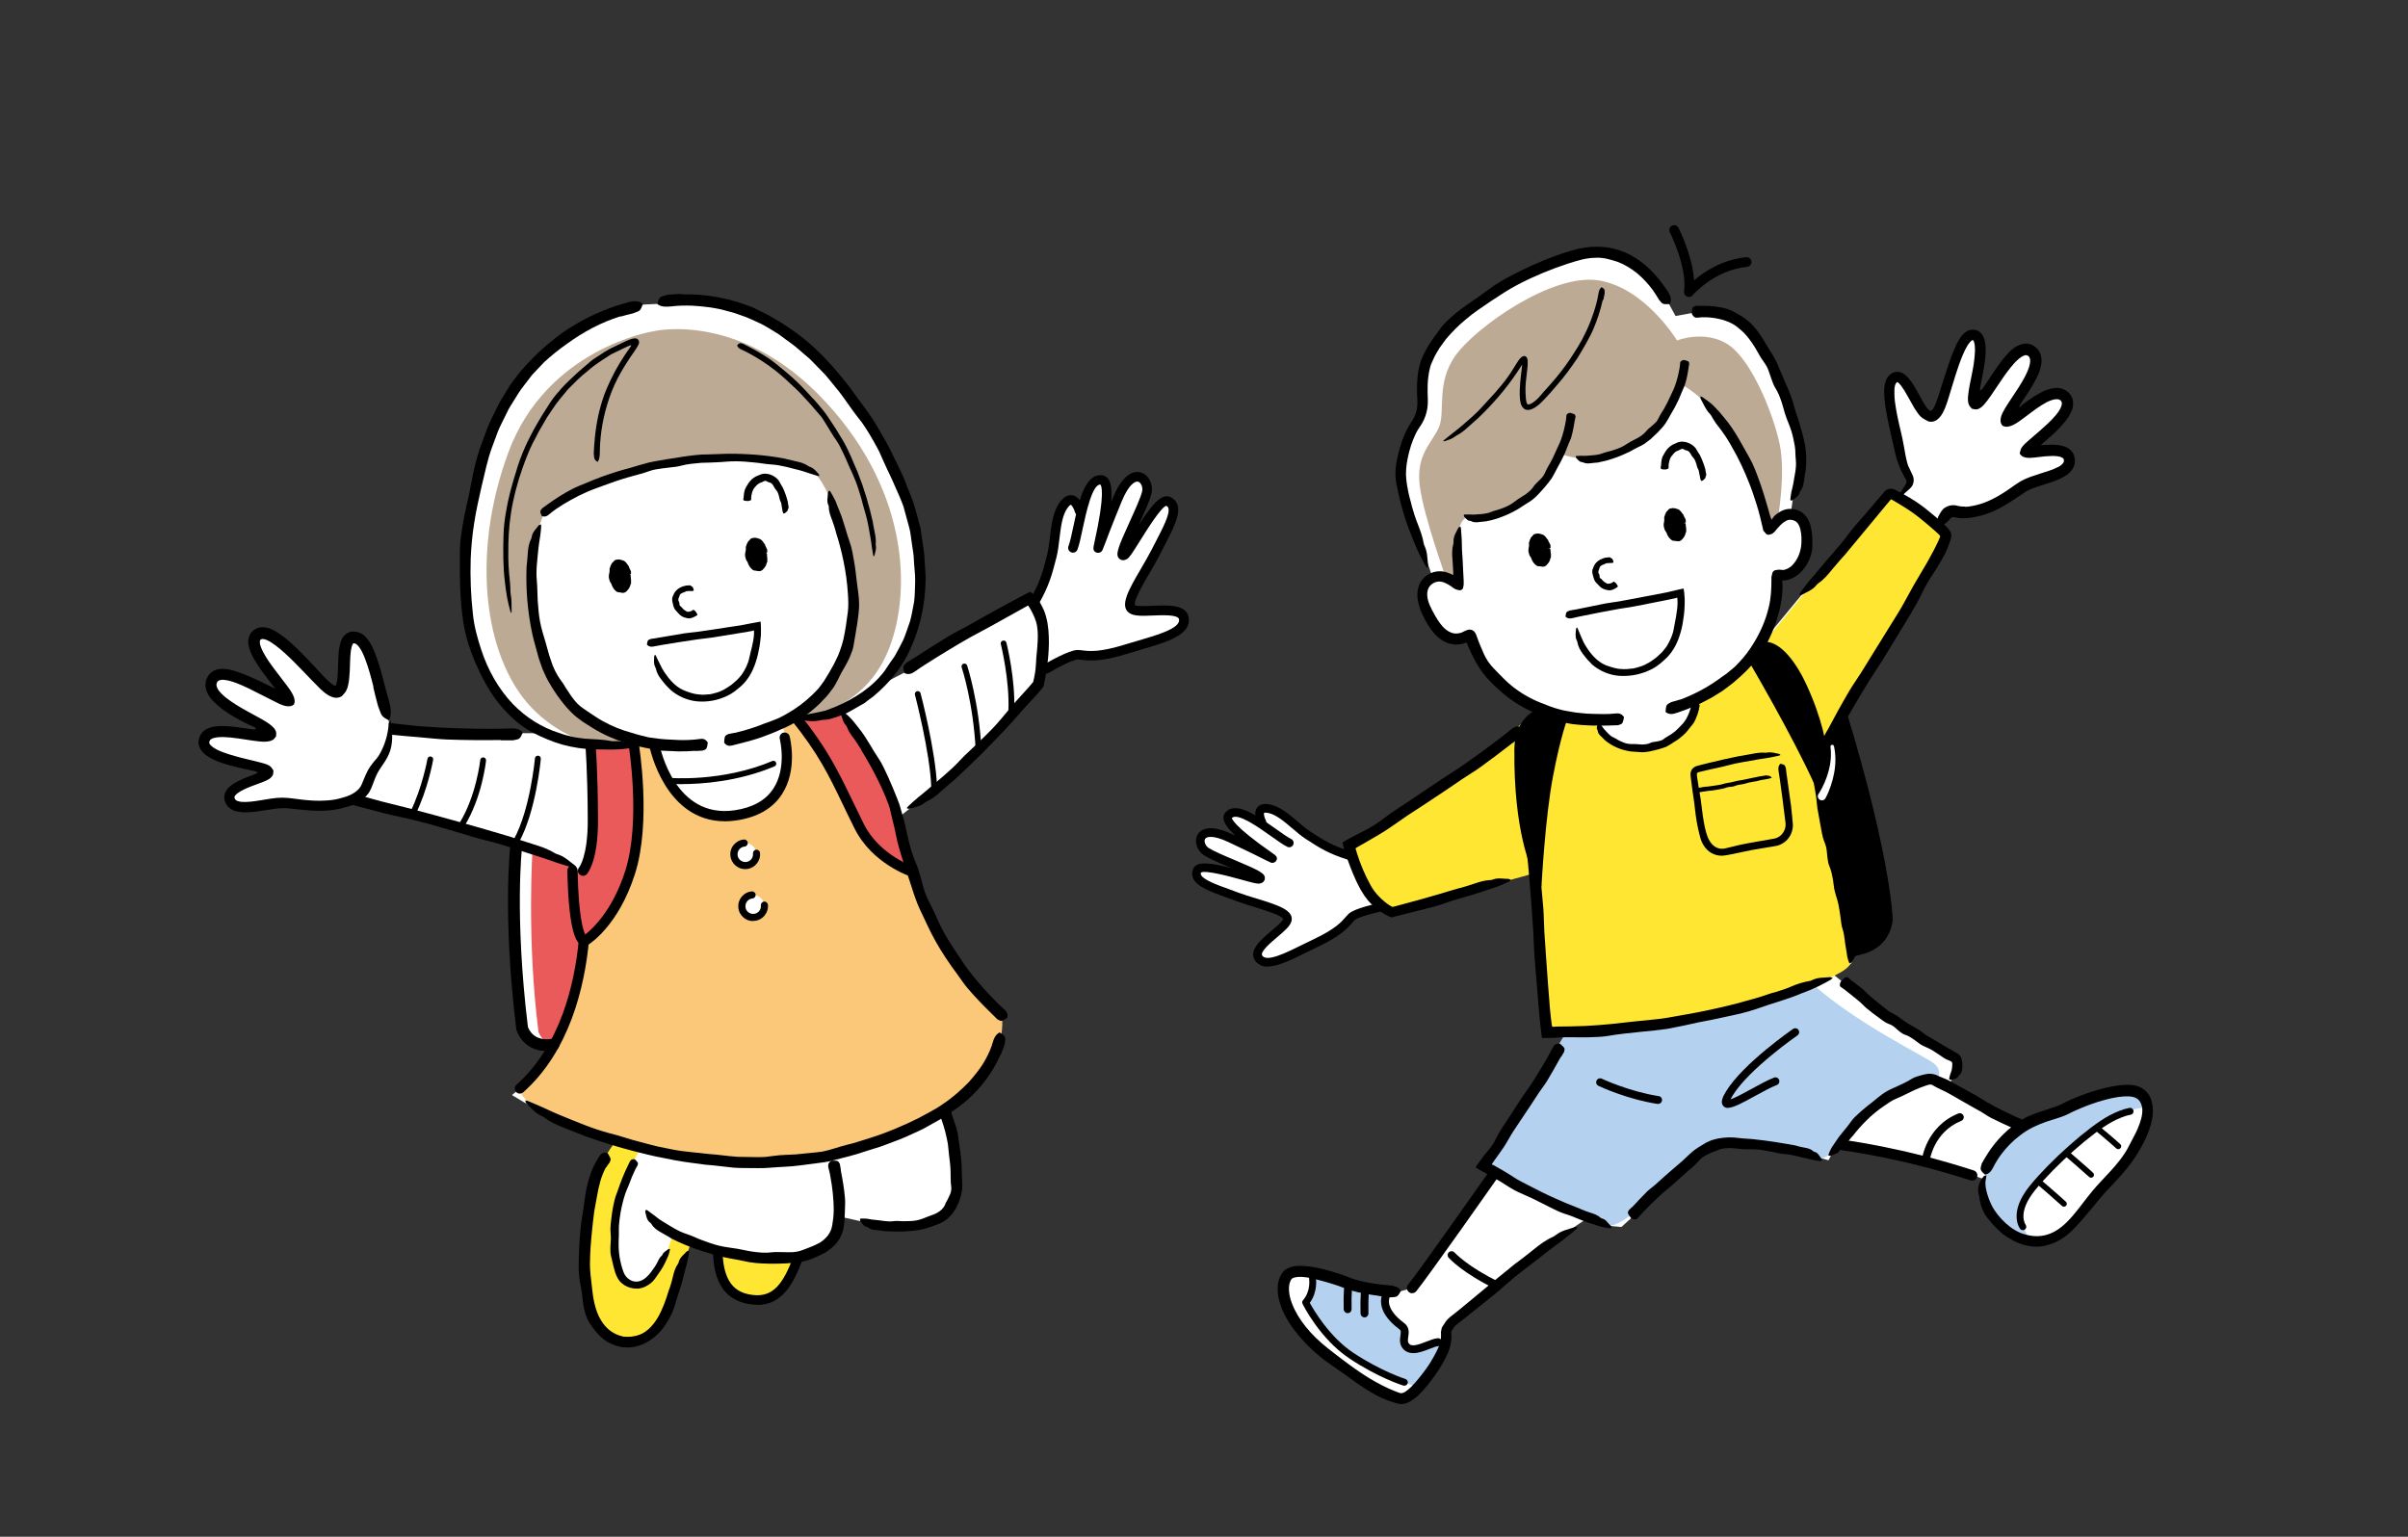 <?xml version="1.0" encoding="UTF-8"?>
<svg id="line" xmlns="http://www.w3.org/2000/svg" viewBox="0 0 317.43 202.61">
  <rect x="0" y="0" width="317.43" height="202.61" fill="#333333" stroke="none"/>
  <defs>
    <style>
      .cls-1 {
        fill: #ea5a5a;
      }

      .cls-2 {
        fill: #fff;
      }

      .cls-3 {
        fill: #b4d2f0;
      }

      .cls-4 {
        fill: #bdaa94;
      }

      .cls-5 {
        fill: #fac878;
      }

      .cls-6 {
        fill: #ffe632;
      }
    </style>
  </defs>
  <g>
    <path class="cls-2" d="M73.23,137.72c-3.38.59-4.41-2.18-4.41-2.18-1.59-12.38-.78-24.23-.78-24.23l12.22.27.1,23.19-7.13,2.95Z"/>
    <path class="cls-1" d="M75.4,138.26c-3.38.59-4.41-2.18-4.41-2.18-1.59-12.38-.78-24.23-.78-24.23l12.22.27.1,23.19-7.13,2.95Z"/>
    <path class="cls-2" d="M156.06,81.58c-.27-2.03-5.7-.47-6.84-1.28-1.15-.81,1.68-4.62,3.15-7.54,1.53-3.04,3.32-5.89,1.62-6.64-1.42-.63-5.1,6.67-5.76,7.05-1.37.79,2.38-6,2.93-8.17.45-1.78-1.83-4.12-3.89.92-1.93,4.73-2.36,6.08-2.5,6.35-.13.27,2.25-8.77.43-8.96-1.38-.14-2.15,2.17-2.71,4.55-.09-.3-.15-.47-.15-.47,0,0-.74-2.7-2.14-.74-1.18,1.65-1.01,4.66-1.53,6.66-.52,2-.87,3.56-2.32,6.08-.34-.5-.61-.7-.61-.7-8.51,4.59-16.55,10-16.55,10l-4.37,2.27c8.29-6.93,9.85-22-3.13-39.41-11.25-15.09-25.04-11.48-25.04-11.48l-1.92.09s-15.01,1.44-20.68,19.39c-5.95,18.83-2,32.5,7.28,37.12h-2.39s-9.03.34-17.63-.46c-.02-.36-.05-.75-.09-1.19-.12-1.11-.57-2.41-1.01-4.21-1.07-4.3-2.03-7.22-3.84-6.82-1.81.4-.5,6.1-1.66,7.07,0,0-.38.91-2.5-1.24-3.15-3.2-6.71-7.12-8.18-5.99-2.03,1.57,4.85,7.83,4.28,8.71-.56.88-8.91-5.74-10.31-2.83-1.41,2.94,8.11,6.06,7.68,7.1s-8.11-2.01-8.81.8c-.67,2.69,8.26,3.54,8.4,4.17.14.63-5.72,1.49-5.16,3.65.62,2.37,5.16.5,7.47.65,1.69.11,4.89.96,8.07-.11,0,0,.48-.12,1.06-.41.53.15,1.09.29,1.69.42,0,0,15.13,3.65,26.34,7.7l.88,1.21,1.47-.28c-.09,1.67.05,2.94.05,2.94,0,0,1.1,17.34-8.62,25.98l-1.03.85,1.62.97s5.3,2.91,13.2,5.2c-1.46.91-2.14,1.55-2.14,1.55-1.05,1.01-2.08,2.9-2.43,6.39-.81,7.97-1.49,17.83,4.46,18.51s6.89-7.02,8.38-12.16l.42-1.4c1.09.45,2.29.88,3.6,1.25.02.28.03.46.03.46.13,4.32,1.92,5.91,4.59,6.21,3.39.39,4.78-2.34,5.94-5.38,0,0,.04-.1.09-.26,3.23-.49,5.19-1.99,5.36-4.33.02-.33.04-.66.04-1l2.66.59c8.78,1.49,12.33-.3,12.83-4.19.55-4.25-1.31-9.18-1.78-10.35,7.09-4.92,7.46-10.28,7.46-10.28l.13-2.57c-1.69-1.59-5.87-5.75-8.46-10.44-1.93-3.49-3.83-9.61-5.08-15.34l1.32-1.05c9.73-7.63,17.09-16.62,17.09-16.62.14-.54.25-1.05.35-1.54l.76-.44s3.11-1.85,4.12-1.85,2.13.59,6.42-.74c3.76-1.17,7.88-1.98,7.61-4.01Z"/>
    <path class="cls-5" d="M78.17,98.22l.72,11.7s-2.16.72-2.16,5.67,2.25,17.92-8.19,27.92c0,0-.72,2.07,8.29,5.49,9.01,3.42,20.44,6.03,33.32,3.33,12.88-2.7,22.33-10.54,21.97-17.83,0,0-7.38-7.92-10.27-14.95-2.88-7.02-4.14-15.67-6.03-18.1-1.89-2.43-2.63-4.55-2.63-4.55l-2.59-3.56-1.22-.43-3.11,1.61-3.07,1.44c1.97,4.44-.57,9.37-3,10.61-1.11.57-3.08.74-4.52.93-5.21.68-7.8-4.41-9.27-9.34l-2.02-.22s-1.62-.45-2.8-.72c-1.17-.27-3.42.99-3.42.99Z"/>
    <path d="M72.06,138.58c-2.51,0-3.7-1.78-3.99-2.84,0-.04-.02-.07-.02-.11-1.83-14.96-.79-24.06-.78-24.15.05-.43.44-.73.87-.68.43.05.73.44.68.87-.01.09-1.02,9,.77,23.71.11.34.79,2,3.24,1.57.43-.07.83.21.9.64.07.42-.21.83-.64.9-.37.06-.71.09-1.03.09Z"/>
    <path class="cls-1" d="M110.99,93.82s3.66,4.33,5.8,9.37c2.14,5.04,3,10.99,3.38,11.41.38.43-4.99-1.05-7.47-6.85-2.47-5.8-7.75-13.08-7.75-13.08,0,0,2.14.19,6.04-.86Z"/>
    <path class="cls-4" d="M105.36,94.61s8.12-.39,11.64-8.62c3.04-7.11,3.22-20.67-8.13-32.96-11.35-12.29-22.9-9.32-22.9-9.32,0,0-13.86,2.26-18.93,15.87-5.13,13.78-3.2,28.03,3.74,34.42,6.93,6.39,14.54,4.14,14.54,4.14,0,0-10.04-1.19-13.73-11.91s.18-18.64.18-18.64c0,0,5.04-4.86,17.56-6.93,12.52-2.07,18.19,1.8,18.19,1.8,0,0,3.69,3.96,4.86,15.4,1.17,11.44-7.02,16.75-7.02,16.75Z"/>
    <path class="cls-6" d="M81.09,150.63s-2.93,3.06-3.65,10.04c-.72,6.98-.5,13.46,2.88,15.49,3.38,2.03,6.17-.14,7.38-2.88,1.22-2.75,3.29-9.19,3.29-9.19l-2.39-1.13s-1.71,7.07-5.09,6.39c-3.38-.68-2.57-7.56-2.16-10.31.41-2.75,2.97-7.43,2.97-7.43l-3.24-.99Z"/>
    <path class="cls-6" d="M94.6,165.04s-.59,5.49,4.64,6.3c5.22.81,5.9-5.67,5.9-5.67,0,0-4.23.95-10.54-.63Z"/>
    <g>
      <path d="M82.93,75.77c.14.94-.24,1.96-.9,2.06-.65.1-1.32-.76-1.47-1.7-.14-.94.24-1.96.9-2.06.65-.1,1.32.76,1.46,1.7Z"/>
      <path d="M82.97,75.77c-.08,0-.15,0-.22-.01-.1,0-.13-.03-.11-.06.01-.02.03-.05.03-.07,0-.07-.01-.14-.04-.21,0-.01-.02-.02-.03-.03-.01-.01-.03-.02-.03-.03.02-.13-.05-.24-.1-.35-.03-.08-.1-.14-.15-.21-.02-.04,0-.1-.05-.13-.14-.1-.22-.23-.35-.32-.04-.03-.08-.05-.12-.07-.04-.02-.08-.04-.12-.02-.04.02-.06-.02-.1-.03-.07-.02-.15-.03-.21.03-.04.04-.1.06-.16.07-.03,0-.03.05-.05.06-.07.04-.13.09-.16.17-.03.09-.1.17-.11.27,0,.07-.04.13-.05.2-.01.08,0,.17,0,.25,0,.03-.02.06-.03.08-.02.04-.03.08-.01.12.02.05-.02.09-.03.13,0,0-.02.01-.01.02.08.07-.03.14-.04.22,0,.05-.05.11-.02.15.03.04.03.08.04.12,0,.03,0,.06-.02.09-.03.03-.02.07.01.09.04.02.03.05.05.08.01.03.04.05.06.08,0,0,.02.02.02.03.04.09.08.19.13.28.02.03.07.05.07.09,0,.04,0,.08.02.11.01.02.02.04.04.05.05.04.09.09.07.18,0,.02.01.02.02.03,0,.03.02.07.03.11,0,.01,0,.02.02.02.06.01.07.06.09.1.03.06.09.09.14.11.16.04.28.09.41.11.05,0,.11.01.16,0,.03,0,.04-.03.06-.05.03-.02.08,0,.11-.01.07-.02.13-.06.15-.13.02-.08.07-.14.11-.21.02-.06.09-.09.09-.16,0-.13.09-.22.11-.34.01-.1.03-.19.03-.29,0-.05-.04-.1-.06-.15,0,0,0-.02,0-.03.01-.05-.03-.11-.05-.16-.02-.06-.03-.12-.02-.17,0-.03.04-.07.13-.11.06-.03.12-.07.17-.1.19-.02.19-.02.21.01.05.06.06.14.05.21,0,.05.01.09,0,.14,0,.11.03.23.04.35h0c0,.1,0,.19,0,.29,0,.05,0,.1,0,.15,0,.03-.02.06-.03.09-.02.03-.06.05-.06.09.02.12-.07.2-.1.3-.02.06-.02.14-.1.16-.03.15-.17.22-.26.35-.08.12-.22.19-.36.24-.11.03-.23.01-.34,0-.15-.03-.16-.03-.28-.05-.09-.01-.18-.01-.26-.04-.07-.03-.15-.07-.2-.12-.15-.12-.27-.26-.36-.41-.1-.15-.16-.31-.22-.46-.02-.06-.02-.13-.08-.17-.08-.07-.06-.17-.15-.23,0,0,0-.01,0-.02-.08-.24-.15-.49-.13-.75,0-.13.05-.25.07-.38,0-.07.03-.14.03-.22,0-.08,0-.21,0-.32,0,0,0-.01,0-.02.06-.09.06-.2.11-.3.04-.06.01-.15.1-.19.02-.2.2-.31.33-.45.03-.03.03-.08.08-.1.07-.03.12-.11.21-.11.11,0,.2-.05.31-.05.25,0,.47.08.67.15.33.13.49.43.66.67.02.03.06.05.07.08.01.02,0,.06,0,.08.08.13.11.27.19.4.08.13.12.27.08.43,0,.03,0,.05.02.07.02.04,0,.06-.2.12Z"/>
    </g>
    <g>
      <path d="M100.88,72.92c.14.94-.24,1.96-.9,2.06-.65.1-1.32-.76-1.47-1.7-.14-.94.24-1.96.9-2.06.65-.1,1.32.76,1.46,1.7Z"/>
      <path d="M100.93,72.91c-.08,0-.15,0-.22-.01-.1,0-.13-.03-.11-.06.01-.02.03-.05.03-.07,0-.07-.01-.14-.04-.21,0-.01-.02-.02-.03-.03-.01-.01-.03-.02-.03-.03.02-.13-.05-.24-.1-.35-.03-.08-.1-.14-.15-.21-.02-.04,0-.1-.05-.13-.14-.1-.22-.23-.35-.32-.04-.03-.08-.05-.12-.07-.04-.02-.08-.04-.12-.02-.04.02-.06-.02-.1-.03-.07-.02-.15-.03-.21.03-.04.04-.1.06-.16.07-.03,0-.03.05-.05.06-.07.04-.13.09-.16.17-.03.09-.1.17-.11.27,0,.07-.04.13-.05.2-.01.08,0,.17,0,.25,0,.03-.02.06-.03.08-.02.04-.03.08-.01.12.02.05-.02.09-.03.13,0,0-.02.01-.01.02.08.07-.03.14-.04.22,0,.05-.05.11-.02.15.03.04.03.08.04.12,0,.03,0,.06-.02.09-.03.03-.02.07.01.09.04.02.03.05.05.08.01.03.04.05.06.08,0,0,.02.02.02.03.04.09.08.19.13.28.02.03.07.05.07.09,0,.04,0,.08.02.11.01.02.02.04.04.05.05.04.09.09.07.18,0,.02.01.02.02.03,0,.03.02.07.03.11,0,.01,0,.02.02.02.06.01.07.06.09.1.03.06.09.09.14.11.16.04.28.09.41.11.05,0,.11.01.16,0,.03,0,.04-.03.06-.05.03-.02.08,0,.11-.01.07-.02.13-.06.15-.13.02-.08.07-.14.11-.21.02-.06.09-.09.09-.16,0-.13.09-.22.11-.34.01-.1.03-.19.03-.29,0-.05-.04-.1-.06-.15,0,0,0-.02,0-.03.01-.05-.03-.11-.05-.16-.02-.06-.03-.12-.02-.17,0-.03.04-.07.13-.11.06-.03.12-.07.17-.1.19-.02.19-.02.21.01.05.06.06.14.05.21,0,.05.01.09,0,.14,0,.11.03.23.04.35h0c0,.1,0,.19,0,.29,0,.05,0,.1,0,.15,0,.03-.02.06-.03.09-.02.03-.06.05-.06.09.02.12-.07.2-.1.3-.02.06-.02.14-.1.16-.03.15-.17.22-.26.35-.08.12-.22.19-.36.24-.11.03-.23.01-.34,0-.15-.03-.16-.03-.28-.05-.09-.01-.18-.01-.26-.04-.07-.03-.15-.07-.2-.12-.15-.12-.27-.26-.36-.41-.1-.15-.16-.31-.22-.46-.02-.06-.02-.13-.08-.17-.08-.07-.06-.17-.15-.23,0,0,0-.01,0-.02-.08-.24-.15-.49-.13-.75,0-.13.05-.25.07-.38,0-.07.03-.14.03-.22,0-.08,0-.21,0-.32,0,0,0-.01,0-.02.06-.09.06-.2.11-.3.04-.06.01-.15.1-.19.02-.2.2-.31.33-.45.03-.03.03-.08.08-.1.07-.03.12-.11.21-.11.11,0,.2-.05.31-.05.25,0,.47.08.67.15.33.13.49.43.66.67.02.03.06.05.07.08.01.02,0,.06,0,.08.08.13.11.27.19.4.08.13.12.27.08.43,0,.03,0,.05.02.07.02.04,0,.06-.2.12Z"/>
    </g>
    <path d="M98.02,65.61c.02-.37.07-.74.19-1.1.06-.18.18-.34.27-.5.12-.19.22-.38.37-.55.28-.33.64-.61,1.05-.75.24-.09.48-.23.74-.24.23-.04.5,0,.78.06.23.08.48.17.67.32.34.2.58.48.73.8.1.21.23.39.34.58.17.35.31.7.43,1.05.11.32.2.64.28.96,0,.03,0,.07,0,.1.02.12.03.24.06.35.04.15.06.3-.07.46-.02.02-.01.05-.01.07.03.14-.22.29-.37.43-.02.02-.11.04-.17.06-.02-.02-.05-.03-.06-.05-.04-.09-.08-.18-.1-.27-.02-.12-.02-.24-.05-.36-.09-.32-.05-.67-.23-.97-.1-.17-.11-.37-.16-.56-.06-.2-.1-.41-.2-.6-.1-.2-.26-.36-.38-.53-.09-.16-.16-.3-.24-.43-.13-.16-.27-.31-.47-.33-.11-.02-.18-.05-.25-.11-.1-.02-.17-.12-.32-.1-.13.02-.26.1-.37.16-.12.04-.22.07-.32.12-.2.1-.38.23-.53.43-.09.1-.21.21-.29.35-.09.16-.16.35-.21.54-.05.17-.08.35-.1.53-.01.1-.02.21,0,.31.01.08-.06.15-.32.2-.03,0-.06.02-.09.02-.17,0-.37-.02-.5-.05-.09-.02-.1-.09-.14-.13,0,0,0-.01,0-.01,0-.08.02-.15.03-.23h.01Z"/>
    <path d="M96.86,96.63c1.32-.32,2.62-.7,3.84-1.21.62-.21,1.24-.45,1.85-.7.69-.31,1.35-.71,2-1.11,1.22-.78,2.33-1.73,3.31-2.8.28-.34.54-.7.79-1.06.23-.38.46-.76.68-1.12.2-.36.4-.72.61-1.08l.54-1.12c.29-.71.53-1.44.71-2.18.26-1.19.42-2.38.58-3.59.09-.83.06-1.62,0-2.43-.09-1.43-.29-2.85-.58-4.26-.26-1.26-.58-2.51-.98-3.73-.04-.12-.05-.25-.09-.37-.13-.45-.28-.88-.44-1.32-.21-.56-.43-1.09-.42-1.72,0-.09-.03-.17-.07-.25-.24-.51-.06-1.08-.04-1.64,0-.09.11-.18.17-.27.06.07.14.12.18.2.2.36.41.71.59,1.08.22.48.37.99.59,1.47.55,1.33.86,2.73,1.34,4.08.29.79.41,1.64.56,2.47.17.91.26,1.83.37,2.75.12.96.29,1.92.3,2.92,0,.79-.1,1.55-.21,2.34-.15,1.02-.34,2.03-.51,3.06-.08.6-.34,1.17-.57,1.73-.31.67-.69,1.32-1.06,1.95-.32.64-.63,1.29-1.01,1.9-.43.59-.87,1.18-1.4,1.69-.98,1.08-2.15,1.95-3.34,2.76-.71.39-1.41.78-2.15,1.07-.86.41-1.75.75-2.64,1.07-.82.29-1.63.5-2.45.72-.46.12-.9.23-1.38.35-.37.1-.72.07-1-.28-.03-.04-.08-.08-.07-.12.03-.27.02-.56.12-.79.06-.15.28-.21.43-.31.01,0,.03,0,.05-.01l.82-.16v.02Z"/>
    <path d="M91.65,98.99c-.74.05-1.48.09-2.24.08-.74-.03-1.47-.07-2.21-.1-.73-.08-1.45-.24-2.17-.38-.83-.18-1.66-.35-2.47-.61-1.54-.47-3.03-1.13-4.41-1.98-.41-.26-.82-.52-1.25-.79-.39-.3-.81-.57-1.18-.9-.7-.63-1.31-1.34-1.87-2.09-.53-.69-1-1.42-1.43-2.17-.36-.59-.64-1.22-.91-1.85l-.34-.97-.15-.45c-.05-.16-.09-.33-.14-.5-.22-.88-.5-1.73-.69-2.61-.34-1.54-.56-3.1-.69-4.66-.11-1.4-.14-2.81-.09-4.22,0-.14.03-.28.04-.41.05-.5.1-1.01.13-1.51.04-.65.15-1.28.45-1.86.04-.08.06-.18.07-.27.1-.61.58-1.01.91-1.47.05-.07.19-.08.3-.12.01.09.04.19.03.28-.04.42-.06.84-.13,1.25-.09.53-.17,1.06-.23,1.59-.13,1.44-.36,2.89-.21,4.35.08.85.06,1.71.11,2.56.07.93.14,1.87.31,2.79.18.96.49,1.89.76,2.82.22.76.38,1.46.66,2.24.29.96.74,1.87,1.32,2.68.37.44.61.97.95,1.43.38.59.78,1.17,1.27,1.67.48.48,1.08.81,1.62,1.2.57.36,1.12.77,1.72,1.08,1.18.66,2.45,1.17,3.78,1.53.73.24,1.48.42,2.24.6.92.14,1.84.26,2.79.29.86.06,1.68.09,2.53.05.47-.02.95-.06,1.42-.13.38-.06.72,0,.98.37.03.04.07.09.07.12-.05.27-.06.56-.19.78-.08.15-.32.19-.5.27-.02,0-.04,0-.06,0l-.92.05v-.02Z"/>
    <path d="M86.57,84.12c1.2-.2,2.39-.4,3.6-.61.59-.09,1.19-.13,1.79-.21.7-.1,1.37-.2,2.05-.3,1.3-.2,2.6-.4,3.89-.6.39-.07.78-.15,1.17-.23.31-.06.65-.13.98-.18.07,0,.19-.06.22,0l.02.25c0,.16.02.33.02.5v.47s0,.31,0,.31c0,.19-.02.39-.04.58-.03.39-.1.77-.15,1.16-.13.71-.28,1.42-.52,2.11-.36,1.1-.94,2.18-1.81,3-.59.53-1.21,1.05-1.94,1.38-1.26.6-2.66.86-4.07.71-1.26-.15-2.49-.7-3.43-1.54-.08-.08-.18-.18-.26-.27-.33-.31-.6-.66-.88-1.01-.35-.44-.64-.93-.75-1.48-.02-.07-.06-.15-.09-.22-.24-.47-.14-.96-.13-1.42,0-.07.08-.13.13-.19.04.06.09.12.12.19.14.31.29.63.45.93.19.4.39.8.63,1.16.66.98,1.46,1.93,2.56,2.4.63.25,1.28.5,1.97.55l.57.04.57-.04c.38,0,.75-.1,1.12-.21.78-.19,1.45-.63,2.08-1.08.24-.19.46-.41.71-.61.22-.22.42-.47.62-.7.46-.68.85-1.43,1.01-2.25.09-.47.24-.94.34-1.41.13-.58.26-1.17.28-1.77.01-.37-.01-.4-.04-.42-.02-.02-.09.05-.09.05-.55.12-1.18.22-1.77.31-1.19.19-2.37.38-3.57.58-.67.1-1.34.16-2,.25-.81.12-1.59.24-2.38.36-.72.12-1.44.23-2.16.35-.4.07-.8.14-1.2.22-.33.07-.61.05-.85-.18-.02-.02-.06-.06-.06-.08.04-.18.04-.38.14-.53.06-.1.26-.14.4-.21.01,0,.03,0,.04,0l.75-.11h0Z"/>
    <path d="M91.73,81.21c-.24.15-.51.28-.82.32-.15.02-.31-.02-.46-.06-.18-.03-.34-.1-.49-.17-.28-.15-.49-.37-.68-.6-.11-.13-.25-.25-.35-.41-.09-.15-.13-.31-.18-.47-.04-.15-.08-.3-.11-.47-.05-.25-.06-.54.08-.8.09-.16.14-.35.26-.5.19-.26.45-.47.73-.6.25-.13.51-.2.76-.25.03,0,.05,0,.08,0,.09-.01.18,0,.27-.02.12-.02.23,0,.34.13.01.02.03.02.05.02.11,0,.17.23.23.38,0,.02,0,.1,0,.15-.01.01-.03.04-.04.04-.06.01-.13.03-.19.03-.08,0-.16-.02-.24-.01-.21.03-.45-.03-.63.1-.1.07-.23.08-.34.13-.12.05-.23.11-.32.2-.09.11-.11.24-.14.34-.03.08-.09.16-.11.26-.02.12-.03.26.07.38.05.07.05.14.06.22.02.09,0,.2.05.28.04.08.15.13.21.19.06.06.11.13.16.2.11.12.24.22.36.29.07.04.13.1.22.13.1.03.21.02.33,0,.1-.02.21-.06.31-.11.06-.03.11-.07.16-.11.04-.04.1-.02.27.13.02.02.04.04.05.05.09.12.18.25.23.36.03.07,0,.11,0,.16h0c-.05.04-.1.07-.16.09h0Z"/>
    <path d="M72.17,66.51c1.04-.76,2.13-1.44,3.27-2.04.56-.29,1.15-.51,1.73-.75.66-.29,1.34-.55,2.01-.81,1.29-.47,2.6-.89,3.92-1.23.8-.24,1.59-.48,2.4-.69.76-.18,1.55-.28,2.32-.43.72-.1,1.44-.22,2.16-.34,1.14-.16,2.29-.33,3.46-.31.81-.03,1.54-.05,2.31-.08,1.35-.03,2.71.04,4.06.14,1.21.11,2.41.26,3.61.49.12.02.23.06.35.09.43.1.84.2,1.28.3.55.12,1.08.29,1.54.62.06.05.14.07.22.1.51.17.8.6,1.13.95.05.05.04.17.05.25-.07-.01-.16,0-.23-.03-.36-.11-.72-.22-1.03-.32-.44-.14-.87-.31-1.32-.42-1.22-.3-2.44-.68-3.71-.76-.74-.04-1.48-.2-2.22-.26-.81-.08-1.63-.16-2.44-.16-.85-.02-1.71.1-2.56.13-.68.05-1.36.04-2.04.07-.89.09-1.78.14-2.65.38-.5.14-1.02.18-1.54.24-.63.08-1.26.14-1.88.26-.6.11-1.16.37-1.75.53-.62.17-1.19.33-1.78.49-1.18.34-2.33.74-3.48,1.17-.63.26-1.29.45-1.92.74-.75.32-1.48.69-2.2,1.09-.65.35-1.28.75-1.89,1.16-.34.24-.67.48-.98.75-.25.22-.51.34-.85.24-.04,0-.09-.02-.1-.04-.08-.19-.2-.39-.2-.59,0-.14.16-.28.25-.42,0-.01.02-.02.04-.03.22-.16.43-.32.65-.47h0Z"/>
    <path d="M89.87,38.81c2.83-.07,5.66.39,8.31,1.33.33.12.65.23.98.36.31.15.62.3.93.45.62.3,1.24.6,1.83.97,1.39.76,2.69,1.69,3.94,2.65,2.36,1.87,4.32,4.15,6.16,6.49,1.03,1.47,2.16,2.88,3.15,4.39l1.29,2.21.64,1.11c.2.38.37.77.56,1.15.69,1.43,1.43,2.83,1.96,4.33l.7,1.76c.21.6.36,1.21.54,1.82l.49,1.84c.09.63.18,1.26.27,1.89.06.42.12.84.18,1.25.07.42.06.84.1,1.27.03.85.16,1.69.11,2.55-.05,2.99-.69,5.98-1.92,8.74-1.06,2.5-2.84,4.68-4.92,6.41-.21.16-.43.32-.65.48l-.58.45-.64.36-1.27.73c-.53.33-1.14.5-1.71.72-.29.1-.58.19-.87.27-.33.1-.64.1-.93.12-.16,0-.35.04-.51.08-1.14.24-2.12-.03-3.09-.24-.15-.04-.23-.17-.34-.26.16-.03.32-.08.48-.1.77-.08,1.53-.23,2.29-.38.49-.1.98-.2,1.46-.32.43-.15.92-.35,1.37-.53,2.46-1.06,4.82-2.54,6.45-4.73.44-.66.87-1.32,1.34-1.96.39-.69.75-1.4,1.11-2.11.34-.8.59-1.64.89-2.46.23-.84.36-1.71.53-2.56.12-.9.1-1.83.14-2.74.02-.91-.13-1.82-.17-2.73,0-.73-.17-1.45-.26-2.17-.12-.72-.16-1.46-.36-2.17-.25-.93-.51-1.85-.76-2.78-.33-.9-.72-1.78-1.12-2.66-.42-1.02-.95-2.02-1.4-3.05-.3-.61-.53-1.27-.86-1.87-.33-.6-.66-1.21-1.01-1.79-.34-.57-.69-1.12-1.07-1.66-.41-.52-.82-1.04-1.21-1.58-.79-1.08-1.52-2.22-2.39-3.22-.42-.51-.82-1.03-1.26-1.53l-1.38-1.41c-.23-.23-.45-.48-.69-.7l-.75-.64c-.51-.42-.98-.87-1.51-1.26-.6-.42-1.18-.86-1.77-1.3-.61-.39-1.25-.76-1.88-1.14-.77-.41-1.58-.76-2.38-1.11-.83-.27-1.64-.62-2.5-.81-1.53-.45-3.11-.63-4.69-.72-.89-.03-1.78-.02-2.65.09-.72.07-1.31.09-1.79-.21-.05-.03-.13-.07-.12-.11.09-.29.12-.59.37-.85.16-.17.63-.25.97-.36.03,0,.07,0,.11-.01.59-.06,1.18-.08,1.76-.09v.02Z"/>
    <path d="M78.35,58.53c.13-1.97.47-3.93,1.08-5.82.29-.93.69-1.82,1.11-2.7.48-1.01,1.04-1.99,1.65-2.93l.44-.66.41-.59c.05-.07.1-.14.15-.22.08-.13-.1-.08-.16-.06-.04,0-.65.29-1.09.5l-1.39.67c-1.05.69-2.14,1.34-3.07,2.19-.95.71-1.76,1.58-2.61,2.42-.69.86-1.44,1.67-2.03,2.61l-.73,1.09c-.22.38-.44.76-.66,1.14-.47.74-.82,1.55-1.25,2.31-.51,1.05-.93,2.14-1.32,3.24-.68,1.93-1.21,3.91-1.52,5.93-.28,1.79-.37,3.63-.35,5.45,0,.18,0,.36,0,.54.01.66.05,1.31.1,1.96.09.84.18,1.66.18,2.47,0,.11.03.24.05.36.14.79.07,1.44.11,2.15,0,.11-.05.18-.08.27-.04-.11-.09-.22-.12-.34-.14-.55-.29-1.1-.39-1.67-.14-.72-.22-1.45-.31-2.18-.24-1.98-.23-3.98-.18-5.97.02-1.17.17-2.35.39-3.5.21-1.27.54-2.52.89-3.75.38-1.29.76-2.58,1.28-3.82.21-.49.42-.99.66-1.48.25-.48.5-.96.74-1.44.33-.62.71-1.22,1.06-1.83.36-.61.77-1.18,1.14-1.79.42-.7,1.02-1.3,1.54-1.94.68-.74,1.44-1.42,2.17-2.11.35-.3.72-.62,1.11-.95.36-.33.73-.64,1.15-.9.83-.54,1.64-1.12,2.57-1.51l1.35-.65.17-.08.3-.12c.22-.09.44-.17.62-.19.39-.07.56.03.71.3.04.1.04.23,0,.38-.08.18-.15.35-.29.56l-.32.48-.23.33c-.27.39-.54.79-.79,1.19-.57.9-1.1,1.82-1.54,2.78-.53,1.15-.94,2.36-1.26,3.59-.29,1.11-.49,2.25-.61,3.39-.06.64-.11,1.29-.11,1.93,0,.53-.04.97-.24,1.27-.02.03-.05.08-.07.07-.13-.11-.27-.17-.38-.37-.07-.13-.07-.46-.11-.7,0-.02,0-.05,0-.07l.07-1.22h0Z"/>
    <path d="M98.62,45.67c1.03.52,2.02,1.11,2.97,1.76.46.33.9.69,1.33,1.05.51.41,1,.83,1.49,1.26.93.82,1.77,1.72,2.6,2.64.53.53,1,1.12,1.48,1.7.46.54.82,1.16,1.22,1.74.38.54.71,1.11,1.05,1.67.57.88,1.02,1.82,1.45,2.78.25.65.56,1.27.82,1.91l.64,1.71.56,1.74c.31,1.04.59,2.1.82,3.16.02.1.04.22.05.32.07.39.14.76.22,1.15.1.49.17.98.12,1.47,0,.07,0,.14.02.21.07.47-.09.87-.18,1.28-.01.06-.08.1-.12.15-.02-.07-.05-.13-.06-.2-.06-.34-.11-.68-.16-.97-.06-.42-.1-.84-.18-1.25-.2-1.13-.37-2.27-.71-3.37-.2-.64-.36-1.3-.54-1.96-.23-.7-.41-1.42-.69-2.11-.28-.72-.6-1.43-.93-2.12-.25-.57-.47-1.14-.75-1.69-.18-.36-.36-.71-.54-1.08-.21-.35-.43-.69-.66-1.01-.27-.38-.48-.8-.74-1.19-.31-.48-.58-.99-.92-1.45-.34-.43-.73-.82-1.08-1.25-.34-.44-.75-.82-1.11-1.24-.73-.83-1.55-1.59-2.37-2.33-.46-.41-.92-.83-1.41-1.22-.58-.46-1.19-.89-1.81-1.3-.56-.37-1.14-.71-1.73-1.03-.33-.18-.67-.35-1.01-.5-.28-.13-.49-.27-.57-.52,0-.03-.02-.06-.01-.08.11-.09.2-.21.35-.25.1-.03.27.04.41.07.01,0,.03.01.04.02l.64.33h0Z"/>
    <path d="M120.51,86.75c1.51-.98,3.02-1.95,4.56-2.88.76-.46,1.56-.84,2.34-1.27.9-.51,1.79-1.01,2.67-1.51l2.56-1.4c.94-.5,1.87-1,2.81-1.5l.31-.13.08-.03s.04.03.07.05l.13.11c.17.14.34.29.49.48.08.09.16.18.22.27l.15.21c.1.13.18.27.26.41.32.56.59,1.15.74,1.77.32,1.15.37,2.33.37,3.49-.02,1.07-.1,2.14-.26,3.18-.05.42-.11.84-.2,1.25l-.12.62-.07.34c-.03.17-.07.38-.22.51l-.45.54-.41.47c-.27.31-.55.61-.84.91-.76.79-1.45,1.64-2.19,2.45-1.29,1.42-2.62,2.8-3.98,4.16-1.21,1.22-2.46,2.4-3.72,3.57-.12.12-.26.21-.39.32-.47.4-.94.8-1.4,1.22-.58.54-1.2,1.02-1.92,1.34-.1.04-.19.12-.28.19-.58.48-1.29.54-1.95.74-.1.03-.23-.04-.34-.07.07-.09.12-.2.21-.27.38-.36.76-.72,1.16-1.05.52-.43,1.05-.84,1.55-1.28,1.36-1.21,2.81-2.31,4.05-3.66.72-.79,1.54-1.49,2.31-2.24.84-.82,1.69-1.63,2.48-2.5.83-.91,1.58-1.88,2.38-2.81.66-.73,1.32-1.45,1.97-2.18l.56-.66s.1-.46.16-.74c.13-.62.19-1.24.22-1.87.01-.72.14-1.44.17-2.16.07-.87.1-1.75-.04-2.6-.14-.82-.5-1.56-.87-2.22-.1-.16-.19-.33-.3-.47-.03-.04-.01,0-.02-.02h0s0,0,0,0c0,0,0,0,0,0l-.07.04-.29.16c-1.55.86-3.09,1.73-4.65,2.59-.85.46-1.76.95-2.62,1.41-1.03.58-2.05,1.19-3.07,1.81-.92.56-1.83,1.12-2.73,1.7-.51.32-1.01.65-1.5,1-.4.28-.8.43-1.24.25-.05-.02-.12-.04-.13-.07-.06-.27-.17-.55-.13-.82.02-.18.27-.35.41-.53.01-.02.04-.03.06-.04l.95-.59h0Z"/>
    <path d="M66.07,97.57c-2.39.03-4.79.02-7.18-.07-1.18-.05-2.35-.19-3.53-.29-1.36-.12-2.72-.22-4.07-.37-2.55-.28-5.13-.48-7.7-.68-.8-.06-1.6-.09-2.4-.12-.19-.05-.72.49-.91,1.08-.46,1.15-.36,2.55.29,3.67.59,1.06,1.58,1.9,2.69,2.53.89.5,1.85.87,2.84,1.19.99.33,2,.53,3.09.85,1.39.41,2.81.71,4.21,1.08,2.46.64,4.91,1.3,7.35,1.99,2.19.61,4.37,1.25,6.55,1.9.21.06.42.15.63.22.78.25,1.55.5,2.34.75,1,.3,1.98.64,2.86,1.18.12.07.27.13.41.17.95.3,1.55.96,2.27,1.47.11.08.13.23.19.35-.15-.02-.3-.03-.44-.07-.67-.19-1.34-.38-2-.6-.85-.27-1.68-.6-2.53-.86-2.31-.71-4.59-1.57-6.96-2.13-1.38-.33-2.74-.79-4.12-1.19-1.5-.43-3-.89-4.51-1.28-1.58-.41-3.19-.72-4.78-1.11-1.27-.33-2.54-.67-3.8-1-1.7-.46-3.36-1.08-4.97-1.98-.92-.52-1.74-1.33-2.36-2.28-.75-1.17-1.07-2.61-.91-4,.07-.67.24-1.34.57-1.98.18-.32.38-.64.7-.92.16-.14.35-.28.59-.38.24-.12.55-.15.83-.14.01,0,.03,0,.04,0,1.18.05,2.36.15,3.53.24,2.36.2,4.7.32,7.07.6,1.31.13,2.61.31,3.92.4,1.57.12,3.14.19,4.71.24,1.42.05,2.85.06,4.27.06.8,0,1.6-.01,2.39-.05.65-.03,1.2.05,1.57.43.04.04.11.09.09.13-.13.26-.2.56-.44.77-.15.14-.55.16-.84.24-.03,0-.06,0-.09,0h-1.49s0-.02,0-.02Z"/>
    <g>
      <path class="cls-2" d="M51.21,95c-.12-1.11-.57-2.41-1.01-4.21-1.07-4.3-2.03-7.22-3.84-6.82-1.81.4-.5,6.1-1.66,7.07,0,0-.38.91-2.5-1.24-3.15-3.2-6.71-7.12-8.18-5.99-2.03,1.57,4.85,7.83,4.28,8.71-.56.88-8.91-5.74-10.31-2.83-1.41,2.94,8.11,6.06,7.68,7.1s-8.11-2.01-8.81.8c-.67,2.69,8.26,3.54,8.4,4.17.14.63-5.72,1.49-5.16,3.65.62,2.37,5.16.5,7.47.65,1.69.11,4.89.96,8.07-.11,0,0,2.19-.54,2.87-2.16s.59-1.76,1.53-3.15c.95-1.4,1.53-2.39,1.17-5.64Z"/>
      <path d="M49.24,90.58c-.32-1.27-.66-2.54-1.11-3.71-.22-.58-.48-1.15-.79-1.56-.15-.2-.31-.36-.44-.43-.12-.06-.22-.07-.34-.05,0,.04,0-.04-.1.16-.08.17-.14.43-.19.71-.09.57-.11,1.21-.13,1.86-.02.59-.03,1.19-.1,1.83-.03.32-.07.64-.16,1-.05.19-.07.33-.2.58-.1.29-.32.45-.48.67-.2.26-.56.36-.89.36-.33,0-.66-.15-.96-.3-.43-.25-.74-.52-1.05-.8-1.68-1.66-3.13-3.31-4.78-4.81-.77-.68-1.6-1.39-2.41-1.73-.2-.08-.39-.12-.51-.11-.06,0-.12,0-.15.04-.05,0-.08.04-.12.07-.11.09-.12.5.06.94.33.88.94,1.77,1.55,2.61l.96,1.27.49.64.35.46c.12.17.26.35.38.52.31.42.52.83.64,1.16.09.34.13.56,0,.91-.33.26-.5.26-.85.25-.15,0-.36-.06-.55-.11-.22-.09-.44-.15-.68-.28-1.3-.66-2.61-1.32-3.91-1.97-1.07-.5-2.21-1.02-3.22-1.12-.25-.03-.47,0-.62.05-.15.06-.24.12-.31.27-.15.29-.1.61.18,1.03.55.75,1.49,1.4,2.41,1.98.47.29.96.57,1.45.84l1.84,1.01c.66.37,1.29.79,1.59,1.15.17.19.23.34.3.51.02.16.04.32,0,.61-.13.18-.22.28-.31.38-.12.08-.24.16-.41.21-.32.11-.83.15-1.46.08-.31-.03-.63-.07-.95-.12l-.8-.12-1.01-.15c-.67-.1-1.33-.17-1.97-.19-.62-.02-1.27.05-1.6.25-.26.13-.35.43-.27.6.09.23.52.57.98.8.96.48,2.11.79,3.25,1.09l2.14.52c.53.15,1.15.28,1.49.49.35.22.4.42.57.65,0,.49-.03.65-.37.98-.33.31-1.07.57-1.73.81l-.78.29-.5.2c-.32.14-.64.29-.92.45-.28.16-.53.34-.68.51-.16.18-.16.26-.16.33,0,.04.07.14.08.21.06.04.06.12.15.15.1.1.36.16.63.21.75.07,1.66-.05,2.57-.2.93-.14,1.85-.35,2.95-.35,1.11.03,1.98.22,2.9.3.91.09,1.8.14,2.67.08.34-.02.69-.03,1.02-.09.63-.09,1.19-.25,1.82-.45.55-.19,1.07-.48,1.45-.83.24-.23.41-.47.53-.74.16-.39.33-.78.49-1.17.17-.4.4-.86.67-1.24.26-.38.55-.72.82-1.02.15-.17.28-.38.39-.57.71-1.25,1.06-2.49,1.21-3.94.02-.22.14-.35.22-.52.05.24.13.48.15.73.12,1.16.17,2.43-.31,3.62-.3.76-.79,1.39-1.18,1.98-.41.6-.66,1.2-.92,1.93l-.28.71c-.12.27-.26.53-.45.76-.36.46-.81.81-1.29,1.08-.47.27-1,.48-1.49.6-.51.15-1.02.28-1.54.36-2.08.34-4.19.03-6.17-.17-1.09-.12-2.21.14-3.41.31-.6.09-1.2.18-1.83.2-.63.02-1.29.03-1.98-.25-.38-.14-.74-.46-.96-.83-.08-.2-.18-.38-.22-.61-.05-.22-.03-.47.03-.7.31-.91,1.02-1.28,1.6-1.62.31-.16.62-.31.93-.44l.47-.19.39-.15c.3-.12.61-.21.86-.36.05-.03.13-.12.04-.16-.3-.13-.62-.17-.89-.23l-.76-.16-.95-.22c-1.27-.32-2.55-.63-3.8-1.36-.5-.33-1.12-.77-1.32-1.66-.07-.45.04-.86.22-1.21.19-.37.52-.65.84-.82.66-.34,1.29-.38,1.88-.4.59,0,1.16.04,1.72.1.42.05.84.11,1.25.17l.93.14c.25.02.53.11.7-.03-.03-.19-.3-.26-.43-.34-.22-.1-.08,0-.8-.36-1.47-.74-2.98-1.57-4.32-2.88-.39-.42-.81-.89-1.01-1.61-.11-.35-.11-.77-.02-1.16.12-.36.28-.73.6-1.01.65-.6,1.45-.58,2.02-.53.6.07,1.13.23,1.64.41.98.34,1.9.75,2.8,1.17l1.33.65.65.33.08.04s0,0,0,0h0s0,0,0,0c.02,0,0-.03,0-.03h0s-.76-.98-.76-.98c-.61-.79-1.22-1.59-1.77-2.48-.28-.45-.54-.92-.75-1.46-.11-.27-.19-.58-.25-.93-.04-.36-.03-.8.2-1.24.22-.46.63-.73,1.08-.91.22-.05.45-.08.66-.09.19.02.38.05.56.08.66.19,1.14.49,1.6.79.9.61,1.64,1.3,2.37,2,.81.78,1.57,1.59,2.32,2.4.76.8,1.48,1.68,2.24,2.23.09.07.18.12.25.17.04.02.05.03.08.04.05.02.12.02.15-.03.04.04.19-.47.23-.95.05-.49.07-1.01.08-1.53.06-1.07-.01-2.13.39-3.36.03-.11.1-.23.16-.35.07-.12.12-.24.24-.35.2-.26.52-.41.83-.52.72-.18,1.53.16,1.96.61.45.45.72.94.96,1.42.46.97.76,1.94,1.05,2.91.38,1.31.67,2.61,1.05,3.87.31,1.03.46,2.01.14,2.69-.03.07-.08.18-.11.16-.28-.2-.59-.28-.86-.61-.18-.21-.34-.82-.53-1.26-.02-.04-.03-.09-.04-.14-.21-.78-.42-1.61-.6-2.4h.02Z"/>
    </g>
    <path d="M130.74,133.66c-1.11-1.08-2.19-2.19-3.19-3.37-.5-.58-.91-1.23-1.36-1.84-.52-.71-1.04-1.42-1.52-2.16-.92-1.39-1.76-2.86-2.46-4.39-.42-.93-.9-1.83-1.28-2.77-.35-.89-.64-1.8-.93-2.71-.28-.83-.55-1.66-.83-2.51-.44-1.33-.85-2.67-1.11-4.05-.17-.91-.44-1.81-.64-2.72-.04-.19-.09-.42-.13-.57-.04-.15-.1-.32-.16-.5-.13-.36-.27-.72-.42-1.08-.3-.73-.64-1.45-.99-2.16-.63-1.27-1.32-2.52-2.06-3.72-.08-.12-.13-.25-.2-.37-.26-.44-.54-.86-.83-1.27-.4-.51-.76-1.02-.99-1.63-.03-.09-.09-.16-.15-.23-.42-.44-.46-1.06-.71-1.61-.04-.09.02-.22.03-.34.09.04.19.07.27.13.37.27.74.56,1.05.9.41.42.75.91,1.12,1.36,1,1.24,1.69,2.66,2.57,3.96.52.76.87,1.63,1.27,2.46.42.92.79,1.86,1.18,2.81.1.25.2.5.29.77.1.29.16.54.23.79.14.51.28,1.02.42,1.5.21.8.35,1.63.55,2.43.27,1.05.55,2.11,1.01,3.1.25.57.41,1.19.59,1.8.22.74.38,1.5.65,2.22.26.69.65,1.34.96,2,.32.69.62,1.35.92,2.02.64,1.3,1.42,2.56,2.25,3.78.46.68.9,1.39,1.4,2.06.6.8,1.23,1.56,1.89,2.31.59.68,1.22,1.34,1.85,1.98.36.36.72.71,1.1,1.04.31.27.5.57.41,1.02,0,.05-.02.12-.05.13-.23.14-.47.32-.72.37-.17.03-.37-.13-.55-.21-.02,0-.03-.03-.04-.04l-.68-.68h.01Z"/>
    <path d="M131.84,139.17c-1,2.24-2.49,4.21-4.27,5.81-.89.77-1.85,1.46-2.84,2.07l-.84.56-.88.49c-.59.31-1.15.69-1.76.95-1.15.53-2.29,1.08-3.48,1.49-.59.22-1.18.46-1.77.66l-1.8.56c-1.44.51-2.93.86-4.42,1.24-.7.19-1.42.29-2.14.37l-2.15.28c-1.33.19-2.67.19-4.01.31-1.06.1-2.13.03-3.19.04-.53-.01-1.07,0-1.6-.05-.53-.06-1.05-.12-1.59-.18-.7-.09-1.4-.15-2.11-.21-.7-.09-1.4-.19-2.1-.28-1.23-.15-2.44-.4-3.66-.65-1.22-.22-2.42-.54-3.62-.84-2.15-.55-4.26-1.21-6.35-1.94-.21-.07-.4-.16-.61-.25-.74-.29-1.48-.58-2.22-.87-.95-.38-1.88-.77-2.67-1.39-.11-.08-.25-.15-.38-.21-.89-.4-1.39-1.09-2.01-1.69-.09-.09-.09-.25-.12-.37.14.04.28.06.41.12.61.27,1.23.51,1.84.79.79.34,1.55.74,2.35,1.05,2.16.88,4.3,1.81,6.57,2.4,1.33.31,2.62.81,3.96,1.13.73.18,1.45.4,2.18.57.73.16,1.47.31,2.21.45,1.54.3,3.12.37,4.67.57,1.25.08,2.49.28,3.74.37.82.01,1.63.03,2.45.04.41,0,.82,0,1.22-.02.41-.04.81-.09,1.22-.15.93-.14,1.89-.12,2.84-.19,1.15-.14,2.31-.2,3.46-.36,1.1-.21,2.14-.62,3.22-.89,1.1-.24,2.16-.64,3.25-.96,2.14-.68,4.2-1.56,6.2-2.55,1.08-.61,2.22-1.13,3.23-1.86,1.24-.81,2.35-1.81,3.39-2.85.88-1,1.73-2.03,2.34-3.21.35-.65.65-1.33.85-2.03.16-.57.36-1.01.79-1.29.04-.03.11-.08.14-.07.25.15.52.28.68.57.09.18.03.61,0,.91,0,.03-.02.06-.03.09-.14.5-.35.97-.55,1.44h-.02Z"/>
    <path d="M68.53,144.19c-.19,0-.37-.08-.5-.23-.25-.28-.22-.7.06-.95,5.76-5.12,7.65-13.2,8.21-19.07.04-.37.37-.65.73-.61.37.04.64.36.61.73-.59,6.11-2.57,14.54-8.66,19.95-.13.11-.29.17-.45.17Z"/>
    <path d="M125.44,146.84c.3.82.58,1.64.79,2.49.1.42.12.86.18,1.28.08.52.15.99.22,1.47.11.94.15,1.88.17,2.83,0,.58.08,1.16.04,1.75-.03.56-.2,1.14-.39,1.7-.1.26-.22.51-.34.77-.15.24-.28.49-.45.72-.52.75-1.29,1.31-2.11,1.59-.54.2-1.06.41-1.6.55-.95.25-1.9.32-2.84.37-.84.03-1.68.01-2.51-.04-.08,0-.16-.03-.24-.04-.3-.03-.59-.09-.88-.1-.38-.02-.75-.08-1.08-.36-.04-.04-.1-.05-.15-.05-.36-.04-.57-.48-.83-.77-.04-.04-.04-.19-.06-.28.06-.02.11-.06.17-.06.25,0,.5-.01.74.02.31.03.62.13.93.14.85.06,1.69.29,2.54.19.5-.08,1,.02,1.49,0,.54,0,1.08-.01,1.61-.11.55-.11,1.07-.33,1.56-.53.39-.16.81-.26,1.16-.48.47-.26.87-.65,1.05-1.13.04-.15.11-.27.19-.39.06-.13.13-.26.2-.39.15-.33.35-.66.39-1.05.06-.36-.06-.79-.06-1.17-.03-.4,0-.79-.02-1.19-.01-.79-.12-1.6-.22-2.4-.06-.45-.07-.91-.14-1.36-.09-.54-.22-1.07-.35-1.61-.13-.48-.27-.96-.43-1.43-.09-.26-.19-.52-.31-.77-.1-.2-.08-.41.23-.68.03-.03.08-.07.11-.08.25-.06.54-.14.76-.14.15,0,.22.13.32.21,0,0,0,.02.01.03l.17.52h-.02Z"/>
    <path d="M110.83,154.28c.24,1.23.46,2.46.56,3.72.05.62-.01,1.25-.02,1.87-.04.74-.03,1.41-.21,2.24-.19.75-.57,1.45-1.08,2.01-.53.54-1.14.97-1.78,1.28-.78.37-1.57.74-2.41.91-.78.18-1.58.21-2.36.27-.73.03-1.45.04-2.18.03-1.15-.02-2.3-.09-3.42-.37-.74-.17-1.49-.26-2.24-.43-1.3-.28-2.59-.66-3.85-1.1-1.13-.4-2.24-.86-3.32-1.41-.11-.05-.2-.13-.3-.19-.38-.22-.75-.43-1.13-.65-.49-.27-.95-.6-1.24-1.11-.04-.07-.11-.12-.17-.17-.44-.32-.49-.91-.62-1.39-.02-.07.06-.19.09-.29.07.03.16.05.21.09.26.22.56.4.83.61.35.27.69.56,1.08.79,1.04.62,2.06,1.34,3.24,1.71.69.22,1.33.55,2.01.8.74.28,1.49.55,2.26.74.81.2,1.64.27,2.45.41.65.11,1.29.28,1.95.37.85.12,1.72.21,2.57.09.49-.06.99-.02,1.48-.02.6,0,1.21.05,1.79-.06.57-.09,1.09-.34,1.6-.53.52-.19,1.01-.41,1.46-.66.86-.55,1.47-1.31,1.62-2.27.1-.54.19-1.25.2-1.89.01-.78-.04-1.58-.12-2.37-.07-.72-.18-1.43-.31-2.14-.07-.4-.15-.8-.26-1.19-.09-.32-.05-.61.28-.88.03-.03.08-.07.12-.07.27,0,.56-.02.79.05.15.05.21.25.31.38,0,.01,0,.03.01.05l.13.77h-.02Z"/>
    <path d="M79.89,153.89c-.62,1.1-.95,2.43-1.18,3.77-.11.65-.26,1.34-.37,2.04-.11.8-.2,1.61-.28,2.41-.16,1.53-.28,3.05-.29,4.57,0,.93.13,1.84.23,2.75.1.85.18,1.71.39,2.52.19.75.44,1.49.83,2.11.6,1.01,1.43,1.69,2.45,2.03.18.05.35.09.53.14.18.03.38.01.56.02.39.03.74-.08,1.09-.13,1.24-.28,2.18-1.25,2.88-2.44.62-1.07,1.06-2.31,1.44-3.58.04-.13.1-.24.14-.37.14-.46.29-.91.39-1.39.14-.6.31-1.2.68-1.72.05-.07.08-.16.1-.25.14-.58.65-.93,1.03-1.36.06-.07.2-.07.31-.1,0,.09.03.19.01.28-.07.41-.14.82-.23,1.22-.12.52-.3,1.03-.41,1.55-.32,1.43-.85,2.8-1.26,4.24-.25.84-.67,1.64-1.17,2.39-.52.84-1.24,1.59-2.11,2.14-.89.59-2,.98-3.09.92-.87,0-1.75-.31-2.53-.75-1-.64-1.72-1.56-2.35-2.51-.32-.56-.55-1.19-.67-1.81-.2-.76-.21-1.53-.33-2.27-.1-.72-.29-1.43-.34-2.15-.08-.73-.05-1.46-.04-2.19.03-1.45.12-2.88.27-4.31.08-.8.24-1.58.35-2.37.13-.93.23-1.92.46-2.88.2-.87.46-1.74.85-2.57.22-.47.47-.92.76-1.37.24-.36.57-.58,1.01-.46.05.01.11.02.13.06.12.24.3.48.36.71.05.15-.08.31-.11.47,0,.01-.02.02-.03.04-.16.2-.31.4-.44.63h-.02Z"/>
    <path d="M99.84,172.03c-.23,0-.46-.01-.7-.04-3.34-.38-5.02-2.61-5.15-6.82-.01-.35.26-.64.61-.65.34.01.64.26.65.61.14,4.58,2.22,5.4,4.03,5.61,2.71.31,3.98-1.59,5.28-4.98.12-.33.49-.49.82-.36.33.12.49.49.36.82-1.09,2.84-2.53,5.83-5.9,5.83Z"/>
    <path d="M83.82,154.03c-.35.71-.66,1.46-.93,2.21-.14.37-.32.72-.45,1.1-.15.43-.27.88-.38,1.32-.21.84-.35,1.71-.44,2.59-.06.53-.03,1.07-.04,1.6-.01.5-.05,1-.03,1.5.01.46.05.92.12,1.37.12.71.3,1.39.53,2.01.15.41.43.75.74.94.12.12.29.14.43.23.16.01.33.1.48.07.31.03.62-.09.92-.25.54-.32,1-.88,1.39-1.49.04-.06.09-.11.13-.17.15-.22.28-.45.4-.69.14-.31.3-.61.58-.86.04-.03.06-.08.08-.13.12-.31.48-.45.74-.68.04-.03.14-.03.21-.04,0,.06.02.12,0,.17-.05.24-.11.48-.2.72-.11.3-.27.57-.39.86-.35.79-.88,1.48-1.39,2.21-.3.43-.75.77-1.25,1.01-.27.15-.58.21-.89.27-.31,0-.63,0-.93-.08-.63-.13-1.25-.5-1.65-1.02-.3-.43-.48-.9-.6-1.37-.19-.61-.28-1.22-.45-1.82-.09-.35-.09-.71-.09-1.07,0-.44.07-.87.07-1.3,0-.41-.07-.83-.06-1.25,0-.42.06-.84.11-1.26.09-.82.23-1.67.43-2.49.11-.46.29-.9.45-1.34.18-.53.37-1.06.58-1.58.19-.47.39-.93.61-1.39.12-.25.23-.49.37-.77.1-.21.26-.35.57-.32.03,0,.08,0,.1.02.13.14.29.27.38.41.06.09,0,.21,0,.32,0,0,0,.02-.01.03l-.24.43h-.01Z"/>
    <g>
      <path d="M54.41,107.63c-.06,0-.12-.01-.17-.04-.19-.09-.27-.33-.17-.51,1.58-3.15,2.28-6.99,2.28-7.03.04-.21.24-.35.44-.31.21.04.35.24.31.44-.03.16-.72,3.99-2.35,7.24-.07.13-.2.21-.34.21Z"/>
      <path d="M60.87,109.14c-.07,0-.14-.02-.2-.06-.18-.11-.23-.35-.12-.53,2.25-3.62,2.75-8.3,2.76-8.35.02-.21.21-.36.42-.34.21.02.36.21.34.42-.02.2-.53,4.9-2.87,8.67-.07.12-.2.18-.33.18Z"/>
      <path d="M68.08,111.21c-.06,0-.12-.02-.18-.05-.19-.1-.25-.33-.15-.52,2.15-3.94,2.76-10.59,2.77-10.66.02-.21.2-.36.42-.35.21.02.37.2.35.42-.02.28-.64,6.88-2.86,10.96-.07.13-.2.2-.34.2Z"/>
      <path d="M123.14,104.09c-.2,0-.37-.16-.38-.37-.18-4.59-2.13-12.04-2.15-12.12-.05-.2.07-.41.27-.47.2-.06.41.07.47.27.08.31,1.99,7.61,2.17,12.29,0,.21-.16.39-.37.4,0,0,0,0-.02,0Z"/>
      <path d="M129,99.32c-.2,0-.37-.16-.38-.36-.3-6.27-1.83-10.93-1.85-10.97-.07-.2.04-.42.24-.48.2-.07.42.04.48.24.02.05,1.58,4.81,1.89,11.18.01.21-.15.39-.36.4,0,0-.01,0-.02,0Z"/>
      <path d="M133.32,94.1s-.01,0-.02,0c-.21,0-.38-.19-.37-.4.18-4.04-.99-8.74-1-8.78-.05-.21.07-.41.28-.46.2-.05.41.07.46.28.05.2,1.21,4.85,1.02,9,0,.21-.18.37-.38.37Z"/>
    </g>
    <path d="M137.92,88.81c-.22,0-.43-.11-.54-.31-.18-.3-.08-.69.22-.87.54-.32,3.31-1.93,4.44-1.93.23,0,.46.02.72.06.88.1,2.21.25,5.5-.77.59-.18,1.2-.36,1.79-.53,2.6-.76,5.54-1.62,5.38-2.79-.09-.66-2.18-.57-3.42-.52-1.42.06-2.53.11-3.16-.34-1.31-.92-.04-3.1,1.57-5.86.49-.84.99-1.7,1.39-2.48.2-.39.4-.78.6-1.16.87-1.69,1.87-3.6,1.6-4.35-.03-.09-.09-.18-.27-.27-.66.12-2.68,3.36-3.54,4.74-1.04,1.66-1.33,2.1-1.65,2.28-.52.3-.87.07-.99-.04-.56-.51-.26-1.33,1.39-4.95.69-1.52,1.4-3.08,1.6-3.89.15-.59-.15-1.2-.5-1.32-.37-.12-1.25.3-2.2,2.63-1.32,3.22-1.94,4.88-2.24,5.68-.15.41-.24.62-.28.71-.14.29-.48.43-.78.32-.54-.19-.44-.61-.29-1.29,1.47-6.58.92-7.54.8-7.67-1.06-.1-1.9,3.75-2.34,5.82-.24,1.14-.45,2.12-.69,2.75-.13.33-.49.49-.82.36-.33-.13-.49-.49-.36-.82.21-.54.42-1.52.64-2.56.7-3.29,1.51-7.02,3.78-6.78.34.03.62.21.83.5.38.52.5,1.49.38,3.02.07-.17.14-.34.21-.52,1.49-3.65,3.13-3.56,3.76-3.35,1.02.34,1.63,1.63,1.33,2.82-.23.91-.93,2.45-1.67,4.08,1.71-2.64,3-4.2,4.15-3.69.46.21.79.55.95,1,.44,1.27-.54,3.16-1.67,5.35-.2.38-.4.76-.59,1.15-.41.82-.92,1.7-1.42,2.55-.81,1.39-2.16,3.71-1.92,4.21.26.18,1.53.13,2.36.09,2.1-.09,4.49-.19,4.73,1.61.3,2.25-2.9,3.18-6.28,4.17-.59.17-1.18.34-1.77.53-3.55,1.1-5.04.93-6.02.82-.21-.02-.4-.05-.58-.05-.52,0-2.38.91-3.8,1.76-.1.06-.21.09-.32.09Z"/>
    <path d="M136.31,80.05c-.11,0-.22-.03-.32-.09-.3-.18-.4-.56-.23-.86,1.35-2.32,1.72-3.78,2.19-5.62l.09-.35c.17-.66.26-1.44.36-2.27.2-1.67.41-3.39,1.27-4.6.53-.74,1.11-1.06,1.7-.96,1.04.18,1.48,1.62,1.56,1.9.09.34-.1.68-.44.78-.33.09-.68-.1-.78-.44-.14-.49-.42-.95-.56-.99,0,0-.16.04-.45.45-.67.94-.86,2.51-1.04,4.02-.1.87-.2,1.7-.39,2.44l-.09.35c-.48,1.86-.89,3.46-2.32,5.94-.12.2-.33.31-.55.31Z"/>
    <path class="cls-1" d="M76.86,114.79s1.32-1.43,1.3-6.72c-.02-6.57-.32-9.89-.32-9.89l5.68-.19s1.71,10.24-.44,17.03c-2.16,6.78-5.93,9.02-5.93,9.02,0,0-1.49.63-1.68-9.26l1.4.02Z"/>
    <path d="M120.34,115.63c-.07,0-.14-.01-.21-.03-.21-.07-5.14-1.71-7.46-6.33-.58-1.16-1.09-2.21-1.56-3.2-1.88-3.9-3.23-6.71-6.82-11.17-.23-.29-.19-.71.1-.95.29-.23.71-.19.95.1,3.69,4.58,5.14,7.61,6.99,11.43.47.98.98,2.03,1.55,3.18,2.07,4.13,6.63,5.64,6.68,5.65.35.11.55.49.43.85-.09.29-.36.47-.64.47Z"/>
    <g>
      <path d="M77.07,124.71c-.15,0-.33-.04-.52-.16-.39-.25-1.59-1.03-1.76-9.76,0-.37.29-.68.66-.69.37,0,.68.29.69.66.12,6.05.73,7.91,1.01,8.45.86-.67,3.59-3.09,5.28-8.41,2.08-6.55.44-16.61.42-16.71-.06-.37.19-.71.55-.78.36-.06.71.19.78.55.07.42,1.71,10.48-.47,17.34-2.21,6.95-6.06,9.3-6.23,9.4-.1.04-.24.1-.42.1Z"/>
      <path d="M76.86,115.47c-.16,0-.33-.06-.46-.18-.27-.25-.29-.67-.05-.94.04-.05,1.15-1.5,1.13-6.27-.02-6.46-.31-9.8-.31-9.83-.03-.37.24-.7.61-.73.38-.04.7.24.73.61,0,.03.3,3.43.32,9.95.02,5.4-1.33,7.01-1.48,7.18-.13.14-.31.22-.5.22Z"/>
    </g>
    <path d="M81.78,41.71c-2.52.78-4.88,2.05-7.01,3.6-1.07.75-2.08,1.56-3.05,2.45-.52.55-1.04,1.1-1.56,1.65l-1.39,1.81c-.43.58-.78,1.22-1.17,1.82-.19.31-.4.61-.56.93l-.48.97c-.31.66-.67,1.29-.93,1.97l-.76,2.04c-.61,1.66-.96,3.43-1.38,5.15-.36,1.64-.75,3.27-.99,4.93-.25,1.53-.38,3.08-.45,4.62-.08,2.45.02,4.9.29,7.32.16,1.61.6,3.18,1.1,4.7.87,2.67,2.27,5.16,4.17,7.16,1.72,1.77,3.84,3.11,6.19,3.84.23.07.46.16.69.23.43.11.86.21,1.29.31.44.06.88.14,1.32.18,1.11.09,2.31.08,3.43.31.16.03.33.03.5.02,1.12-.05,2,.31,3.02.36.16,0,.27.12.41.18-.16.07-.33.16-.5.2-.81.19-1.62.29-2.43.34-1.05.06-2.07,0-3.11,0-1.42-.02-2.85-.24-4.23-.61-1.38-.39-2.7-.95-3.98-1.61-1.5-.78-2.8-1.94-3.91-3.2-1.23-1.38-2.2-2.97-3-4.62-.84-1.72-1.54-3.53-1.97-5.4-.36-1.5-.48-3.03-.6-4.56-.15-2-.11-3.99-.11-5.99-.01-1.15.17-2.32.35-3.47.22-1.41.57-2.78.86-4.17.28-1.33.49-2.68.83-4.01.18-.67.37-1.33.58-2l.73-1.97c.43-1.33,1.13-2.55,1.72-3.82.32-.62.72-1.2,1.07-1.8l.55-.89c.2-.29.42-.56.63-.84.92-1.27,2.03-2.38,3.15-3.47,1.38-1.24,2.82-2.45,4.43-3.39,1.42-.9,2.95-1.63,4.52-2.23.88-.34,1.78-.63,2.69-.88.74-.22,1.42-.22,1.9.1.05.03.13.08.11.12-.13.27-.18.58-.4.82-.14.16-.57.26-.86.39-.03.01-.06.02-.09.03-.53.12-1.05.25-1.57.41v-.02Z"/>
    <path d="M95.53,108.28c-7.86,0-9.86-9.62-9.88-9.72-.07-.36.17-.72.53-.79.37-.07.72.17.79.53.08.4,2.03,9.69,9.89,8.53,2.35-.35,4.06-1.3,5.07-2.83,1.83-2.77.87-6.55.86-6.58-.09-.36.12-.73.48-.82.36-.09.73.12.82.48.05.18,1.12,4.4-1.03,7.67-1.23,1.87-3.25,3.02-6,3.42-.53.08-1.04.12-1.53.12Z"/>
    <g>
      <g>
        <circle class="cls-2" cx="98.23" cy="112.64" r="1.49"/>
        <path d="M98.23,114.59c-1,0-1.86-.77-1.95-1.78-.05-.52.11-1.03.45-1.43.34-.4.81-.65,1.33-.69.26-.03.49.17.51.42.02.26-.17.49-.42.51-.27.02-.52.15-.69.36-.17.21-.26.47-.23.75.05.56.55.97,1.11.92.56-.05.98-.55.92-1.11-.02-.26.17-.49.42-.51.25-.03.49.17.51.42.1,1.08-.7,2.03-1.77,2.13-.06,0-.12,0-.18,0Z"/>
      </g>
      <g>
        <circle class="cls-2" cx="99.27" cy="119.49" r="1.49"/>
        <path d="M99.27,121.44c-.46,0-.9-.16-1.25-.46-.4-.34-.65-.81-.69-1.33-.1-1.07.7-2.03,1.77-2.12.25-.03.49.17.51.42.02.26-.17.49-.42.51-.56.05-.97.55-.92,1.11.02.27.15.52.36.69.21.17.47.26.75.23.56-.05.98-.55.92-1.11-.02-.26.17-.49.42-.51.25-.03.49.17.51.42.1,1.07-.7,2.03-1.77,2.12-.06,0-.12,0-.18,0Z"/>
      </g>
    </g>
    <path d="M89.9,103.39c-1.06,0-1.69-.05-1.71-.06-.21-.02-.37-.21-.35-.42.02-.21.21-.36.42-.35.07,0,6.9.59,13.54-2.22.19-.08.42,0,.5.2.08.19,0,.42-.2.5-4.8,2.03-9.69,2.34-12.2,2.34Z"/>
  </g>
  <g>
    <path d="M237.87,87.56s3.32-.76,4.21,2.02c7.19,22.41,7.43,31.63,7.43,31.63,0,0-.12,3.35-3.55,4.46l-7.33,2.01-8.22-39.69,7.45-.43Z"/>
    <path class="cls-2" d="M281.58,143.78c-2.37-.84-7.88,1.46-9.24,2.25-1.24.72-3.41,1.12-5.5,2.43-.14-.07-.23-.11-.23-.11-4.09-1.81-7.33-3.51-9.27-4.59l-.77-.38.67-.91c1.05-2.1.38-2.78.38-2.78-6.46-3.75-14.89-10.36-14.89-10.36l-.99-.79c1.82-.98,2.35-1.59,2.35-1.59-2.15-13.45-4.13-22.81-4.77-25.74l1.26-2.42c4.97-10.09,16.58-27.53,15.98-28.38-.2-.29-.54-.65-.96-1.05l1.01-1.35c.26-.38.73-.57,1.17-.45,1.1.29,2.23.02,2.23.02,3.13-.48,5.44-2.56,6.81-3.39,1.87-1.12,6.48-1.51,5.97-3.76-.46-2.06-5.74-.25-5.89-.84-.16-.59,6.97-5.14,5.24-7.11-1.79-2.04-6.91,3.81-7.72,3.12-.81-.69,5.82-7.39,3.38-9.25-2.42-1.84-6.57,7.31-7.42,6.81s2.22-8.7-.16-9.14c-1.72-.32-3.01,4.5-4.28,8.54-.85,2.71-1.56,2.11-1.56,2.11-1.39-.31-2.75-5.65-4.43-5.21s-1.23,3.3-.28,7.36c.4,1.7.59,2.99.96,3.96.34.89.66,1.56.98,2.09.24.39.21.88-.07,1.25l-1.02,1.45c-.32-.2-.64-.39-.93-.56-.29-.17-.65-.15-.86.11l-11.35,13.45-6.6,7.99c2.62-3.54,3.45-7.54,3.42-10.64,0-.11.09-.18.2-.16,1.89.47,3.6-1.7,3.81-4.06.21-2.36-.42-3.94-2.14-3.99l.23-1.67s1.34-4.41.77-7.36c-.57-2.95-3.09-11.66-6.26-15.13-2.87-3.15-7.81-2.27-7.81-2.27l-2.12.39-.87-1.59s-3.87-8.74-11.8-6.5c-6.65,1.88-18,7.72-20.34,14.16-.49,1.34-.47,3.43-.45,5.05.01,1.09-.33,2.16-.98,3.05-.96,1.32-1.75,3.77-1.97,5.86-.47,4.52,3.91,13.06,3.91,13.06l.53,1.62c-1.55.73-1.56,2.58-.51,4.7,0,0,1.01,2.39,2.87,2.99.88.29,1.88,0,2.15-.21.14-.1.31-.11.36.05,1.43,4.23,4.37,7.96,9.51,9.75l-2.19,1.8s-13.11,10.62-23.22,16.01c0,0,.09.56.33,1.41l-.43-.1c-2.55-.79-3.74-1.62-5.33-2.64-1.57-1.02-3.31-3.12-5.11-3.5-2.13-.45-.97,1.81-.97,1.81l.13.37c-1.82-1.22-3.71-2.26-4.54-1.33-1.1,1.25,6.04,5.8,5.78,5.71-.26-.1-1.37-.73-5.56-2.7-4.47-2.1-4.55.87-3.16,1.78,1.7,1.11,8.36,3.33,6.96,3.65-.68.15-7.61-2.45-8.16-1.16-.67,1.54,2.27,2.34,5.16,3.43,2.77,1.04,7,1.85,6.73,3.09-.27,1.24-4.83,3.54-3.77,5.05,1.06,1.52,4.31-.47,7.53-2,3.67-1.74,4.06-2.82,4.73-3.44.67-.62,3.88-1.3,3.88-1.3h0c.41.32.85.62,1.34.85,0,0,9.28-2.22,15.64-4.67l3.07-.98c.43,4.89,1.24,14,1.89,21.24,0,0,.91.03,2.48.01l-.8,1.59s-4.81,9.01-10.06,16.07c0,0,.52.35,1.41.92l-.2.28s-9.13,12.99-10.68,14.91l-1.52.43s-4.62-.24-6.87-1.15-6.98-2.25-8.03-.9c-1.05,1.35-.71,5.07,4.32,9.54,4.43,3.93,8.39,6.01,10.34,6.68s5.24-4.9,5.91-6.33.45-2.61.45-2.61l.43-.66c.16-.24.36-.45.59-.62,1.68-1.23,9.19-7.69,16.03-12.62l1.37-.91c1.09.39,2.19.72,3.28.99l1.27.12,1.29-1.18s7.66-8.56,10.81-9.61c3.15-1.05,14.38,1.76,14.38,1.76l.82.23.27-.51.87-1.69s8.46,1.13,17.81,4.17l1.41.47c-.26,1.06.08,2.21.78,3.72.84,1.8,4.05,4.9,7.21,4.22,3.15-.68,4.07-2.98,9.37-8.67s5.2-10.08,2.83-10.93Z"/>
    <path class="cls-3" d="M206.27,136.39l-10.4,17.36s2.77,2.23,8.04,4.66,7.16,2.97,8.17,3.17c1.01.2,3.44-1.76,3.44-1.76,0,0,7.5-7.7,10.6-8.71s12.16,1.15,13.31,1.55c1.15.41,2.16-.88,2.16-.88,0,0,5.34-7.09,8.98-8.17,3.65-1.08,3.89-1.15,4.44-1.15s1.1-1.28-.05-2.23-10-5.13-16.01-10.47c0,0-6.15,2.97-16.95,4.93-10.81,1.96-15.74,1.69-15.74,1.69Z"/>
    <path class="cls-3" d="M172.87,167.86s.57,1.69-.64,3.92c0,0,2.23,4.83,6.62,7.4,4.39,2.57,8.07,3.71,8.07,3.71,0,0,2.53-2.6,3.01-4.26.47-1.65.24-1.92-1.01-1.49-1.25.44-2.87,1.05-3.48.61s-.3-2.13-.3-2.5-1.93-1.32-2.3-2.8c-.37-1.49-.14-2.16-.14-2.16,0,0-3.11-.57-5.64-1.35-2.53-.78-4.19-1.08-4.19-1.08Z"/>
    <path class="cls-3" d="M263.11,151.79s2.2-3.11,5.03-4.02c2.84-.91,4.25-1.82,6.42-2.63,2.16-.81,5.74-2.03,7.23-.98s1.32,1.82,1.32,1.82c0,0-2.9.1-5.74,1.99-2.84,1.89-9.46,8.17-10.57,10.4-1.11,2.23.74,5,.74,5,0,0-2.02.82-4.85-3.2s.43-8.39.43-8.39Z"/>
    <path class="cls-4" d="M221.06,44.87s-4.19-6.91-10.31-7.9c-6.12-.99-16.12,6.12-18.82,9.82-2.7,3.69-1.35,7.47-2.25,9.55-.9,2.07-3.06,3.6-2.52,7.74.54,4.14,3.51,12.25,3.51,12.25l1.35.72s0-5.04.27-6.93c.27-1.89,1.17-1.89,1.17-1.89,0,0,5.13.27,8.74-3.24,3.6-3.51,3.33-5.22,3.33-5.22,0,0,5.67,2.52,10.99-1.89,5.31-4.41,5.13-7.2,5.13-7.2,0,0,4.32,2.16,8.01,8.74,3.69,6.57,3.42,10.09,3.42,10.09l1.26-.99s1.08-5.94.27-9.91c-.81-3.96-3.67-11.05-6.73-13.13-3.06-2.07-6.82-.59-6.82-.59Z"/>
    <path class="cls-6" d="M178.11,111.4s19.18-12.02,24.31-17.83c0,0,3.65,1.08,7.56,1.35,0,0,2.23,4.97,8.1,3.58,5.13-1.22,5.29-6.21,5.29-6.21,0,0,4.5-2.03,7.74-5.88,3.24-3.85,9.25-11.28,9.25-11.28l8.98-10.06s4.32,1.42,7.02,5.34c0,0-5.67,10.81-10.47,18.91-4.8,8.1-6.42,11.62-6.42,11.62,0,0,4.19,24.79,4.46,25.53.27.74-.41,1.62-4.73,3.31-4.32,1.69-17.02,5.2-25.53,5.88-8.51.68-9.66.47-9.66.47l-1.69-21.01-18.71,5.2s-4.59-1.69-5.54-8.92Z"/>
    <path d="M167.1,127.45c-.68,0-1.23-.23-1.63-.78-.94-1.35.71-2.74,2.16-3.97.58-.49,1.46-1.23,1.52-1.53-.14-.46-2.47-1.18-3.86-1.61-.85-.26-1.74-.54-2.51-.83-.37-.14-.74-.27-1.1-.4-2.1-.76-3.92-1.42-4.4-2.54-.17-.4-.17-.83.02-1.25.45-1.04,2.27-.8,5.03-.09-1.5-.63-2.91-1.23-3.62-1.69-.94-.61-1.32-1.85-.85-2.7.29-.53,1.33-1.59,4.57-.08.16.07.31.15.46.22-1.03-.95-1.54-1.67-1.6-2.25-.04-.32.05-.61.25-.84,1.38-1.56,4.19.44,6.68,2.2.78.56,1.53,1.08,1.99,1.31.28.14.4.48.26.77-.14.28-.48.4-.77.26-.55-.27-1.29-.8-2.15-1.41-1.56-1.11-4.46-3.17-5.16-2.38.02.1.25,1.07,5.26,4.56.53.36.84.59.6,1.04-.14.26-.45.37-.72.27-.09-.03-.27-.12-.63-.3-.69-.35-2.12-1.07-4.97-2.41-2.07-.97-2.91-.71-3.08-.4-.16.29.02.88.48,1.18.63.41,2.06,1.02,3.45,1.6,3.31,1.4,4.02,1.76,3.96,2.44-.01.15-.1.52-.63.64-.33.08-.8-.04-2.5-.51-1.42-.39-4.75-1.3-5.31-.92-.03.11,0,.21.02.29.29.66,2.12,1.33,3.74,1.91.37.13.74.27,1.11.41.74.28,1.61.55,2.45.8,2.76.85,4.94,1.52,4.64,2.94-.15.68-.92,1.33-1.9,2.16-.86.73-2.31,1.95-1.96,2.44.61.87,3.1-.36,5.3-1.45.5-.25,1.01-.5,1.52-.74,2.82-1.34,3.61-2.26,4.14-2.87.16-.18.3-.34.45-.48.75-.69,3.59-1.32,4.15-1.44.31-.06.61.13.68.44.07.31-.13.61-.44.68-1.47.31-3.26.84-3.61,1.16-.12.11-.23.24-.36.39-.59.68-1.48,1.71-4.52,3.15-.5.24-1.01.49-1.5.73-1.91.95-3.75,1.86-5.11,1.86Z"/>
    <path d="M177.77,113.35c-.06,0-.11,0-.17-.03-2.47-.77-3.73-1.58-5.19-2.53l-.28-.18c-.58-.37-1.15-.86-1.76-1.38-1.05-.89-2.13-1.82-3.16-2.04-.45-.09-.58-.02-.58-.01-.06.11.03.59.24,1,.14.28.03.63-.25.77-.28.14-.62.03-.77-.25-.12-.24-.71-1.46-.13-2.22.34-.44.92-.58,1.72-.41,1.31.28,2.51,1.3,3.67,2.29.58.49,1.12.96,1.64,1.29l.28.18c1.44.94,2.58,1.67,4.91,2.39.3.09.47.41.38.72-.08.25-.3.4-.55.4Z"/>
    <path d="M211.28,39.55c-.3,1.35-.73,2.66-1.27,3.91-.27.62-.59,1.21-.92,1.8-.37.68-.77,1.35-1.18,2-.82,1.22-1.69,2.41-2.66,3.51-.56.69-1.17,1.35-1.78,2-.29.31-.61.6-.98.86-.19.13-.39.25-.63.34-.23.08-.58.15-.9-.04-.53-.41-.52-.9-.59-1.3-.04-.42-.04-.82-.03-1.21.02-.63.08-1.25.15-1.86l.11-.91.04-.37v-.07s.03-.09,0-.1c-.03.01-.05.05-.07.08l-.03.05-.02.04-.08.12-.34.52c-.8,1.21-1.68,2.37-2.63,3.46-.85.98-1.74,1.92-2.68,2.81-.09.08-.2.17-.29.25-.35.31-.69.61-1.04.93-.44.4-.9.77-1.42,1.03-.07.04-.14.09-.21.14-.44.35-.92.46-1.39.63-.07.03-.14,0-.21-.02.06-.06.11-.12.18-.17.32-.25.63-.51.91-.73.39-.31.8-.61,1.18-.94,1.03-.89,2.09-1.76,2.99-2.79.53-.6,1.1-1.17,1.63-1.78.58-.66,1.15-1.34,1.65-2.05.27-.37.52-.75.76-1.15.12-.2.24-.39.36-.58.14-.23.4-.64.63-.83.2-.15.34-.24.58-.16.18.12.24.28.28.54.03.25,0,.64-.02.87l-.06.57c-.11.96-.25,1.92-.2,2.86.03.51.04,1.13.21,1.42.05.08.06.08.12.1.06.01.18-.01.31-.07.26-.11.53-.31.77-.52.47-.42.86-.98,1.31-1.44.46-.48.87-1,1.31-1.5.84-1.02,1.62-2.08,2.32-3.2.4-.62.79-1.24,1.14-1.89.41-.78.78-1.58,1.1-2.4.28-.75.54-1.5.74-2.27.12-.43.21-.87.28-1.3.06-.36.14-.64.36-.83.02-.02.05-.05.07-.04.12.08.26.15.35.3.06.1.03.33.04.5,0,.02,0,.03,0,.05-.06.28-.11.56-.18.84h0Z"/>
    <g>
      <path d="M204.13,72.31c.17.94-.19,1.96-.84,2.08-.65.12-1.34-.72-1.51-1.66-.17-.94.19-1.96.84-2.08.65-.12,1.34.72,1.51,1.66Z"/>
      <path d="M204.18,72.3c-.08,0-.15,0-.22,0-.1,0-.13-.02-.11-.06,0-.02.03-.05.03-.07,0-.07-.02-.14-.05-.21,0-.01-.02-.02-.03-.03-.01-.01-.03-.02-.03-.03.02-.13-.05-.24-.11-.34-.04-.08-.1-.13-.15-.2-.02-.04-.01-.1-.05-.13-.14-.09-.23-.23-.36-.3-.04-.02-.08-.05-.12-.07-.04-.02-.08-.03-.12-.02-.04.02-.06-.02-.1-.03-.07-.02-.15-.02-.21.04-.04.04-.09.06-.16.08-.03,0-.03.05-.05.06-.06.04-.13.1-.15.18-.03.09-.09.17-.1.27,0,.07-.04.13-.04.2,0,.08,0,.17,0,.25,0,.03-.01.06-.03.09-.02.04-.03.08,0,.12.02.05-.01.09-.02.13,0,0-.02.01-.01.02.08.07-.03.14-.03.22,0,.05-.04.11-.01.15.03.04.03.08.04.12,0,.03.01.06-.02.09-.03.04-.02.07.02.09.04.02.04.05.05.08.02.03.04.05.06.08,0,0,.02.02.02.03.04.09.08.19.14.27.02.03.07.05.07.09,0,.04,0,.08.02.11.01.02.02.04.04.05.05.04.09.08.07.18,0,.02.01.02.02.03.01.03.02.07.03.11,0,.01.01.02.02.02.06,0,.07.05.1.1.03.06.09.09.15.1.16.03.28.08.41.1.05,0,.11.01.16,0,.02,0,.04-.03.06-.05.03-.02.08,0,.11-.02.07-.02.13-.06.15-.14.02-.08.07-.14.11-.21.02-.06.09-.09.08-.16,0-.13.08-.22.1-.34,0-.1.03-.19.02-.29,0-.05-.04-.1-.06-.15,0,0,0-.02,0-.03.01-.05-.03-.11-.06-.16-.02-.06-.03-.11-.03-.17,0-.03.04-.07.12-.12.06-.03.11-.07.17-.1.18-.03.19-.03.21,0,.05.06.07.13.06.2,0,.05.01.09.01.14,0,.11.03.23.05.35h0c0,.1,0,.19,0,.29,0,.05,0,.1,0,.15,0,.03-.02.06-.03.09-.02.03-.06.05-.06.09.02.12-.06.2-.09.3-.02.06-.02.14-.1.16-.02.15-.17.23-.25.35-.08.12-.21.2-.36.25-.11.03-.23.02-.34,0-.15-.02-.16-.02-.29-.04-.09,0-.18,0-.26-.03-.07-.03-.15-.07-.2-.12-.16-.12-.28-.26-.37-.4-.1-.14-.17-.3-.23-.46-.02-.06-.03-.13-.08-.17-.08-.06-.06-.17-.16-.22,0,0,0-.01,0-.02-.08-.24-.16-.49-.15-.74,0-.13.04-.25.06-.38,0-.07.02-.14.02-.22,0-.08,0-.21-.01-.32,0,0,0-.01,0-.02.05-.09.05-.21.1-.3.04-.06,0-.15.09-.19.01-.2.19-.31.32-.46.03-.03.03-.08.07-.1.07-.03.12-.11.21-.11.11,0,.2-.06.31-.06.25,0,.47.06.67.13.34.12.5.42.68.65.02.03.06.05.08.08.01.02,0,.06.01.08.08.12.11.27.2.39.08.12.13.27.1.43,0,.03,0,.05.02.07.02.04,0,.06-.19.13Z"/>
    </g>
    <g>
      <path d="M221.97,68.96c.17.94-.19,1.96-.84,2.08-.65.12-1.34-.72-1.51-1.66-.17-.94.19-1.96.84-2.08.65-.12,1.34.72,1.51,1.66Z"/>
      <path d="M222.02,68.95c-.08,0-.15,0-.22,0-.1,0-.13-.02-.11-.06,0-.02.03-.05.03-.07,0-.07-.02-.14-.05-.21,0-.01-.02-.02-.03-.03-.01-.01-.04-.02-.03-.03.02-.13-.05-.24-.11-.34-.04-.08-.1-.13-.15-.2-.02-.04-.01-.1-.05-.13-.14-.09-.23-.23-.36-.3-.04-.02-.08-.05-.12-.07-.04-.02-.08-.03-.12-.02-.03.02-.06-.02-.1-.03-.07-.02-.15-.02-.21.04-.04.04-.09.06-.16.08-.03,0-.03.05-.05.06-.06.04-.13.1-.15.18-.03.09-.09.17-.1.27,0,.07-.04.13-.04.2,0,.08,0,.17,0,.25,0,.03-.01.06-.03.09-.02.04-.03.08,0,.12.02.05-.01.09-.03.13,0,0-.02.01-.01.02.08.07-.03.14-.03.22,0,.05-.04.11-.01.15.03.04.03.08.04.12,0,.03.01.06-.02.09-.03.04-.02.07.02.09.04.02.04.05.05.08.02.03.04.05.06.08,0,0,.02.02.02.03.04.09.08.19.14.27.02.03.07.05.07.09,0,.04,0,.08.02.11.01.02.02.04.04.05.05.04.09.08.07.18,0,.02.01.02.02.03.01.03.02.07.03.11,0,.01.01.02.02.02.06,0,.07.05.1.1.03.06.09.09.15.1.16.03.28.08.41.1.05,0,.11.01.16,0,.03,0,.04-.03.06-.05.03-.02.08,0,.11-.02.07-.02.13-.06.15-.14.02-.08.07-.14.11-.21.02-.06.09-.09.08-.16,0-.13.08-.22.1-.34,0-.1.03-.19.02-.29,0-.05-.04-.1-.06-.15,0,0,0-.02,0-.03.01-.05-.03-.11-.06-.16-.02-.06-.03-.11-.03-.17,0-.03.04-.07.12-.12.06-.03.11-.07.17-.1.18-.03.19-.03.21,0,.05.06.07.13.06.2,0,.05.01.09.01.14,0,.11.04.23.05.35h0c0,.1,0,.19,0,.29,0,.05,0,.1,0,.15,0,.03-.02.06-.03.09-.02.03-.06.05-.06.09.02.12-.06.2-.09.3-.02.06-.02.14-.1.16-.02.15-.17.23-.25.35-.08.12-.21.2-.36.25-.11.03-.23.02-.34,0-.15-.02-.16-.02-.29-.04-.09,0-.18,0-.26-.03-.07-.03-.15-.07-.2-.12-.16-.12-.28-.26-.37-.4-.1-.14-.17-.3-.23-.46-.02-.06-.03-.13-.08-.17-.08-.06-.06-.17-.16-.22,0,0,0-.01,0-.02-.08-.24-.16-.49-.15-.74,0-.13.04-.25.06-.38,0-.07.02-.14.02-.22,0-.08,0-.21-.01-.32,0,0,0-.01,0-.02.05-.09.05-.21.1-.3.04-.06,0-.15.09-.19.01-.2.19-.31.32-.46.03-.03.03-.08.07-.1.07-.03.12-.11.21-.11.11,0,.2-.06.31-.06.25,0,.47.06.67.13.34.12.5.42.68.65.02.03.06.05.08.08.01.02,0,.06.01.08.08.12.11.27.2.39.08.12.13.27.1.43,0,.03,0,.05.02.07.02.04,0,.06-.19.13Z"/>
    </g>
    <path d="M218.96,61.46c.01-.37.05-.74.15-1.11.05-.18.17-.34.26-.51.11-.19.21-.39.36-.56.27-.33.62-.62,1.02-.77.23-.09.48-.24.73-.26.23-.05.5-.01.78.04.23.08.49.16.68.3.34.19.6.47.75.78.11.2.24.38.36.57.18.34.33.69.46,1.04.12.31.22.63.31.95,0,.03,0,.07,0,.1.03.12.04.23.07.35.05.14.06.3-.06.46-.02.02-.01.05,0,.07.03.14-.21.29-.36.44-.02.02-.11.04-.17.06-.02-.02-.05-.03-.06-.05-.04-.09-.09-.18-.11-.27-.03-.12-.03-.24-.06-.36-.1-.32-.07-.67-.26-.96-.1-.17-.12-.37-.18-.55-.07-.2-.12-.41-.22-.59-.1-.19-.27-.35-.39-.52-.09-.16-.17-.29-.25-.42-.13-.15-.28-.31-.48-.31-.11-.02-.18-.04-.25-.1-.1-.02-.17-.12-.32-.1-.13.03-.26.1-.36.17-.11.04-.22.08-.32.13-.2.1-.37.24-.51.45-.09.11-.2.22-.28.35-.09.16-.15.35-.2.54-.05.17-.07.35-.09.54,0,.1-.01.21,0,.31.01.08-.05.15-.31.21-.03,0-.06.02-.09.02-.17,0-.37,0-.5-.04-.09-.02-.1-.09-.15-.13,0,0,0-.01,0-.01,0-.08.01-.15.02-.23h.01Z"/>
    <path d="M221.52,92.24c1.75-.67,3.43-1.54,4.95-2.62.36-.28.75-.53,1.12-.8.36-.29.72-.58,1.07-.88.76-.75,1.47-1.55,2.06-2.44,1.14-1.67,2.02-3.56,2.47-5.55.14-.59.22-1.2.27-1.8.04-.64.06-1.07.06-2.1l.03-.13c.08-.21.06-.47.23-.61.17-.17.38-.14.59-.19.2-.04.53.04.69.03.1-.02.21-.02.31-.07.41-.12.82-.42,1.13-.82.6-.74.94-1.74.97-2.72.04-.82-.04-1.65-.31-2.24-.13-.29-.3-.49-.52-.6-.1-.07-.23-.1-.37-.14l-.23-.03c-.06,0-.11,0-.17,0-.21.01-.47.15-.72.33-.06.04-.12.1-.19.14-.06.06-.1.08-.26.24-.25.25-.49.52-.74.84-.15.18-.27.22-.4.32-.11.04-.23.08-.31.09-.1.01-.14.02-.23.01-.09-.04-.14-.06-.22-.13l-.29-.34c-.06-.03-.08-.15-.11-.28l-.08-.36-.31-1.29c-.12-.49-.27-.98-.41-1.47-.31-.97-.62-1.94-1-2.89-.66-1.69-1.43-3.34-2.34-4.89-.09-.15-.17-.31-.26-.46-.32-.56-.68-1.1-1.06-1.61-.23-.34-.51-.64-.74-.97-.23-.33-.43-.69-.64-1.04-.05-.1-.14-.19-.22-.27-.54-.58-.76-1.23-1.14-1.89-.06-.1-.02-.25-.03-.37.11.06.23.1.33.17.46.36.98.66,1.38,1.09l.78.81.72.87c1.31,1.56,2.22,3.39,3.22,5.14.6,1.03.99,2.17,1.39,3.28.44,1.22.8,2.47,1.16,3.72l.11.4.06.2.03.1.11.31.05.12s.03.12.07.02c.07-.11.13-.2.19-.28.06-.08.07-.1.17-.2.45-.39.99-.77,1.74-.88.4-.04.71,0,1.05.08.33.1.67.24.95.48.75.62,1,1.5,1.12,2.25.12.79.13,1.5.1,2.31-.07.92-.43,1.82-.99,2.6-.34.48-.77.91-1.31,1.23-.26.16-.56.29-.88.38-.15.05-.32.07-.48.09-.11.02-.12.01-.14.01h-.07c-.05,0-.08-.01-.11.02-.01.04.01.09.02.12.05.18.05.93.01,1.54-.1,1.02-.29,2.04-.59,3.02-.56,1.96-1.44,3.84-2.65,5.5-.69.91-1.48,1.73-2.32,2.49-.51.44-1,.9-1.56,1.29-.27.2-.53.41-.81.6l-.85.53c-.5.34-1.05.6-1.59.88-.53.3-1.09.52-1.65.75-.62.29-1.26.49-1.89.71-.52.19-.99.23-1.38-.05-.04-.03-.11-.07-.1-.11.04-.28.02-.58.15-.84.08-.17.38-.28.58-.41.02-.01.04-.02.07-.02l1.13-.33v.02Z"/>
    <path d="M207.73,80.36c1.26-.26,2.51-.51,3.77-.77.62-.12,1.25-.19,1.88-.29.74-.14,1.44-.26,2.16-.4,1.37-.26,2.73-.52,4.09-.78.43-.09.78-.18,1.27-.3.34-.08.69-.16,1.04-.22.06.32.1.68.12,1.05l.02.37v.31c0,.21,0,.41-.01.61,0,.41-.06.82-.1,1.23-.1.75-.21,1.51-.44,2.25-.33,1.18-.88,2.34-1.77,3.25-.6.58-1.23,1.15-1.98,1.53-1.31.69-2.76.99-4.25.91-1.33-.08-2.66-.63-3.67-1.51-.09-.09-.19-.2-.27-.29-.35-.33-.63-.71-.92-1.08-.36-.48-.65-1.01-.74-1.59-.01-.08-.05-.16-.09-.23-.23-.51-.12-1.02-.08-1.5,0-.08.09-.13.13-.19.03.07.09.13.11.2.13.34.27.68.42,1.01.18.43.37.86.62,1.25.66,1.06,1.51,2.07,2.67,2.54.68.23,1.37.49,2.11.49.4.04.8,0,1.2-.05.41-.01.79-.16,1.18-.27.82-.24,1.51-.72,2.16-1.22.24-.23.48-.45.72-.67.22-.25.42-.51.62-.77.45-.74.83-1.55.96-2.43.07-.5.21-1,.28-1.51.11-.62.2-1.25.2-1.89-.01-.87-.11-.57-.15-.57.03,0-.06.02-.14.04l-.23.05-.47.1-.94.19c-1.25.25-2.49.49-3.75.74-.7.13-1.41.22-2.11.34-.85.16-1.68.31-2.51.47-.76.15-1.51.3-2.26.45-.42.09-.84.17-1.26.28-.34.08-.65.08-.89-.14-.03-.02-.07-.05-.06-.08.03-.18.04-.38.13-.54.06-.11.27-.16.41-.23.01,0,.03,0,.05-.01l.78-.14h0Z"/>
    <path d="M213.08,77.49c-.23.16-.5.29-.81.34-.15.02-.31-.01-.46-.05-.18-.03-.34-.09-.5-.16-.29-.14-.5-.36-.69-.58-.12-.13-.26-.25-.36-.4-.09-.14-.14-.31-.19-.47-.05-.15-.09-.3-.13-.46-.05-.25-.08-.54.06-.8.08-.17.13-.35.24-.51.19-.27.44-.48.71-.62.24-.13.5-.22.75-.27.02,0,.05,0,.08,0,.09-.01.18,0,.27-.03.11-.02.23-.01.34.12.01.02.03.02.05.02.11,0,.18.23.24.38.01.02,0,.1,0,.15-.01.01-.03.04-.04.04-.06.02-.13.04-.19.04-.08,0-.16-.02-.24,0-.21.03-.45-.02-.63.11-.1.08-.23.08-.33.14-.12.05-.23.12-.31.21-.08.11-.11.24-.13.35-.03.08-.08.16-.1.26-.02.12-.03.26.08.38.05.07.06.14.06.22.02.09,0,.2.05.28.04.08.16.12.22.18.06.06.11.13.17.19.11.12.24.21.37.28.07.04.13.1.22.12.1.02.21.01.33-.01.1-.02.21-.07.31-.12.06-.03.11-.07.15-.12.03-.04.1-.02.27.12.02.01.04.03.06.05.09.11.19.24.24.35.04.07,0,.11,0,.16h0s-.1.07-.15.1h0Z"/>
    <path d="M224.25,40.32c1.13-.02,2.27.07,3.38.4.55.15,1.05.45,1.54.73.57.32,1.11.71,1.6,1.16.91.88,1.53,1.89,2.11,2.9.36.61.77,1.19,1.1,1.82.31.59.55,1.21.81,1.82.24.56.48,1.11.73,1.69.4.89.76,1.8.99,2.75.15.63.4,1.23.59,1.85.33,1.1.64,2.16.86,3.35.19,1.11.17,2.18.07,3.23,0,.1-.04.2-.06.31-.06.37-.11.73-.17,1.11-.06.47-.17.94-.49,1.33-.04.05-.06.12-.07.19-.09.44-.57.68-.91.98-.05.05-.19.04-.29.05-.01-.07-.04-.14-.03-.2.04-.3.07-.6.13-.9.08-.38.2-.75.26-1.14.15-1.04.45-2.07.33-3.12-.07-.6-.03-1.21-.13-1.79-.12-.66-.25-1.34-.45-1.99-.21-.69-.52-1.34-.75-2.02-.19-.54-.31-1.1-.49-1.65-.23-.71-.49-1.42-.9-2.06-.23-.37-.36-.79-.51-1.19-.18-.5-.32-1.01-.54-1.49-.23-.45-.56-.85-.83-1.28-.27-.46-.51-.87-.76-1.31-.52-.84-1.1-1.65-1.76-2.23-.38-.32-.77-.69-1.24-.93-.55-.3-1.17-.51-1.81-.65-.58-.13-1.17-.2-1.77-.21-.33,0-.67,0-1,.05-.27.04-.5-.03-.71-.4-.02-.04-.06-.09-.06-.12.02-.26.01-.56.1-.78.06-.14.25-.18.38-.25.01,0,.03,0,.04,0,.24-.01.47-.01.71-.01v.02Z"/>
    <path d="M217.93,38.31c-.62-.84-1.33-1.62-2.12-2.28-.8-.64-1.67-1.17-2.61-1.52-.93-.29-1.89-.6-2.9-.52-1.15,0-2.32.36-3.52.74-2.25.73-4.46,1.64-6.57,2.73-1.29.66-2.49,1.47-3.69,2.26-1.12.76-2.26,1.5-3.28,2.38-.97.79-1.84,1.68-2.63,2.61l-.85,1.17c-.23.41-.5.81-.7,1.23-.16.42-.42.85-.52,1.25-.12.42-.2.88-.26,1.36-.08.63-.1,1.29-.09,1.95l.03,1c.01.35,0,.77-.06,1.15-.11.68-.33,1.34-.67,1.94-.39.66-.66.96-.89,1.48-.47.98-.81,2.07-1.03,3.16-.1.49-.18.99-.21,1.47l-.02.7.05.72c.11.97.32,1.97.6,2.95.05.19.09.39.15.59.2.71.42,1.42.7,2.12.34.89.69,1.77.84,2.71.02.13.08.26.14.39.38.84.31,1.65.45,2.48.02.13-.08.25-.11.37-.09-.11-.19-.21-.26-.34-.32-.57-.64-1.15-.92-1.74-.35-.77-.65-1.55-.97-2.33-.87-2.12-1.46-4.33-1.92-6.63-.13-.68-.17-1.38-.11-2.1.06-.7.21-1.37.37-2.04.37-1.46.88-2.89,1.77-4.19.39-.57.63-1.24.7-1.92.08-.64-.04-1.42-.03-2.2,0-1.25.08-2.51.52-3.83.61-1.63,1.6-2.98,2.6-4.31.57-.78,1.33-1.41,2.06-2.03.91-.74,1.89-1.37,2.84-2.04.91-.64,1.79-1.34,2.74-1.93.97-.59,1.98-1.11,2.99-1.61,2.03-.98,4.11-1.86,6.27-2.52.61-.17,1.2-.36,1.88-.45.33-.05.66-.12.99-.14.34,0,.67-.01,1.01-.02,1.6.02,3.2.47,4.56,1.27,1.24.72,2.3,1.67,3.2,2.74.51.59.96,1.23,1.4,1.87.35.53.52,1.06.32,1.55-.02.05-.05.13-.08.13-.29,0-.58.05-.86-.04-.19-.06-.36-.36-.55-.54-.02-.02-.03-.04-.04-.07-.22-.37-.44-.75-.7-1.1h.01Z"/>
    <path d="M222.61,48.4c-.1.72-.23,1.44-.44,2.13-.09.35-.27.67-.4,1-.17.41-.31.77-.47,1.14-.33.71-.7,1.4-1.11,2.06-.24.41-.45.84-.74,1.23-.25.38-.61.68-.9,1.03-.3.28-.6.56-.93.88-.27.21-.54.42-.81.62-.28.19-.57.33-.87.47-.4.18-.77.41-1.16.62-.7.33-1.4.64-2.15.88-.66.23-1.34.4-2.03.53-.07.01-.14,0-.21.01-.25.04-.51.04-.76.08-.32.04-.65.04-.97-.13-.04-.02-.09-.03-.14-.03-.31,0-.54-.33-.75-.55-.03-.03-.03-.14-.04-.22.04-.01.08-.04.12-.04.21,0,.43-.02.58-.02.25,0,.5.03.76,0,.68-.07,1.39-.06,2.05-.32.38-.16.79-.21,1.18-.34.43-.13.86-.27,1.27-.46.43-.2.82-.48,1.22-.72.35-.18.68-.35,1-.52.43-.24.81-.53,1.12-.9.16-.23.39-.39.6-.56.25-.23.52-.44.74-.69.2-.26.31-.59.48-.86.16-.29.34-.57.52-.85.33-.58.62-1.17.89-1.78.14-.35.34-.67.47-1.03.17-.42.29-.86.41-1.29.1-.4.19-.8.26-1.2.03-.23.07-.45.08-.68,0-.19.1-.33.4-.41.03,0,.08-.02.1-.02.19.05.41.1.56.18.1.06.1.18.14.28,0,0,0,.02,0,.03l-.08.45h-.01Z"/>
    <path d="M207.6,55.38c-.12.72-.24,1.45-.44,2.16-.09.35-.27.68-.4,1.01-.14.39-.31.78-.46,1.16-.32.73-.69,1.42-1.08,2.12-.24.41-.43.87-.7,1.27-.26.38-.55.73-.85,1.08-.27.33-.57.64-.86.96-.46.5-1.01.95-1.6,1.27-.43.28-.76.49-1.13.73-.69.39-1.4.75-2.15,1.02-.66.26-1.36.45-2.07.58-.07.01-.14,0-.21.02-.26.04-.52.04-.77.08-.33.04-.67.04-.98-.14-.04-.03-.09-.03-.14-.03-.32,0-.54-.34-.76-.57-.03-.04-.03-.14-.04-.22.04-.01.09-.04.13-.04.22,0,.44,0,.59-.01.25,0,.51.04.77.01.69-.06,1.41-.05,2.07-.33.38-.17.79-.23,1.18-.38.43-.15.86-.31,1.26-.53.42-.23.79-.54,1.18-.81.33-.21.65-.41.96-.61.4-.29.77-.6,1.05-1.02.14-.25.38-.42.56-.63.24-.25.51-.47.71-.76.2-.27.3-.61.46-.9.15-.31.34-.59.5-.89.33-.59.6-1.21.88-1.84.14-.35.34-.69.47-1.05.17-.43.29-.87.41-1.32.1-.4.19-.81.26-1.22.04-.23.07-.46.08-.7,0-.19.11-.34.42-.41.03,0,.08-.02.1-.01.19.06.41.11.56.2.1.06.09.18.13.28,0,0,0,.02,0,.03l-.08.45h-.01Z"/>
    <path d="M222.64,39.15c-.09,0-.17-.02-.26-.05-.26-.11-.41-.39-.38-.67.44-3.21-1.86-7.77-1.88-7.81-.16-.31-.04-.7.28-.86.31-.16.7-.04.86.28.09.17,1.85,3.66,2.06,6.92,1.32-1.13,3.69-2.73,6.86-3.05.35-.04.66.22.7.57.04.35-.22.66-.57.7-4.37.44-7.15,3.72-7.18,3.75-.12.15-.31.23-.49.23Z"/>
    <path d="M240.89,96.3c.92-1.74,1.86-3.46,2.85-5.14.49-.83,1.05-1.61,1.57-2.43.59-.95,1.17-1.89,1.75-2.83,1.11-1.79,2.22-3.59,3.33-5.37.66-1.1,1.23-2.24,1.87-3.35.61-1.04,1.22-2.07,1.83-3.11.54-.97,1.08-1.95,1.51-2.93l.11-.28s.03-.09.05-.13v-.02s0-.07-.03-.09c.02.03-.18-.2-.32-.32l-.46-.42c-.63-.56-1.31-1.11-1.98-1.66-.9-.73-1.9-1.34-2.89-1.94l-.65-.38c-.16-.09-.08-.04-.12-.06-.01,0-.03,0-.04,0-.01,0-.02,0-.03.02v.02s-.08.08-.08.08l-.5.6-1.98,2.39-3.55,4.28c-.12.14-.25.27-.37.4-.43.51-.88,1-1.3,1.52-.53.67-1.09,1.3-1.79,1.78-.1.07-.18.16-.26.26-.52.63-1.23.85-1.87,1.23-.1.06-.24.01-.36.01.06-.11.1-.23.17-.33.34-.46.67-.92,1.03-1.37.46-.57.97-1.1,1.42-1.67,1.25-1.55,2.64-2.96,3.82-4.58.69-.94,1.5-1.8,2.26-2.69l1.25-1.46c.44-.52.87-1.03,1.31-1.55.34-.38.93-.44,1.39-.2.32.17.64.34.97.51.6.33,1.18.67,1.75,1.04.91.6,1.75,1.29,2.59,2,.55.46,1.09.93,1.61,1.49.08.07.18.21.25.33.05.13.21.22.18.38.07.28.05.56-.06.86-.13.41-.26.73-.39,1.08-.3.78-.74,1.49-1.16,2.2-.51.87-1.1,1.68-1.59,2.55-.48.84-.86,1.72-1.33,2.57-.47.85-.99,1.68-1.49,2.52-1.01,1.65-2.01,3.3-3.02,4.96-.57.89-1.18,1.83-1.76,2.72-.68,1.09-1.34,2.21-1.99,3.32-.59,1.01-1.16,2.02-1.71,3.05-.31.57-.61,1.15-.89,1.74-.23.48-.51.83-1,.93-.05.01-.13.03-.15,0-.18-.21-.41-.4-.51-.67-.06-.18.07-.47.12-.72,0-.02.02-.04.03-.07l.59-1.07h.02Z"/>
    <path d="M199.41,97.94c-1.41,1.09-2.83,2.18-4.28,3.22-.71.52-1.48.95-2.21,1.45-.85.58-1.68,1.14-2.52,1.71-1.6,1.08-3.22,2.13-4.83,3.18-.98.65-1.92,1.36-2.9,1.99-.93.6-1.91,1.14-2.86,1.7l-.67.38-.33.19-.07.05c-.07.02-.04.09-.02.14v.04s.06.16.06.16l.1.35c.46,1.49,1.08,2.92,1.82,4.26.49.88,1.19,1.63,1.94,2.22.17.12.33.26.51.37l.4.22s.01,0,.05,0l.2-.05.68-.18,2.73-.74c1.62-.45,3.24-.93,4.85-1.42.16-.05.32-.07.48-.12.58-.17,1.16-.33,1.73-.53.73-.25,1.46-.48,2.23-.5.11,0,.22-.04.32-.08.69-.25,1.37-.07,2.05-.07.11,0,.2.11.31.17-.09.07-.18.15-.28.19-.48.22-.95.45-1.44.63-.63.24-1.28.41-1.91.64-1.72.61-3.5.98-5.21,1.62-1,.37-2.06.59-3.09.86-1.15.29-2.3.58-3.46.87-.41.28-.92-.2-1.15-.28-.3-.14-.56-.34-.84-.52-.54-.38-1.02-.83-1.45-1.32-.67-.8-1.16-1.72-1.59-2.63-.56-1.21-1-2.44-1.46-3.7-.07-.22-.17-.63-.24-.95l-.05-.26-.03-.13s.07-.04.11-.07l.45-.27c.41-.22.83-.44,1.25-.66.79-.43,1.62-.8,2.38-1.29.74-.46,1.41-1.03,2.12-1.53.73-.5,1.47-.98,2.21-1.46,1.46-.98,2.91-1.96,4.38-2.95.81-.52,1.66-1.08,2.48-1.61.97-.66,1.93-1.35,2.88-2.04.86-.63,1.72-1.26,2.56-1.91.47-.36.95-.73,1.4-1.11.37-.31.75-.49,1.21-.35.05.01.12.03.13.06.08.26.21.53.2.8,0,.18-.23.37-.36.56-.01.02-.03.03-.05.04l-.89.66h-.01Z"/>
    <path d="M202.91,113.7c.18,2.05.36,4.09.54,6.14.08,1.01.07,2.02.13,3.04.08,1.18.16,2.34.24,3.5.16,2.22.31,4.43.5,6.65.06.67.14,1.34.23,2.01l.02.12v.04s.03.07.03.07c.02.04,0,.11.05.11h.19s.27-.03.27-.03c1.26-.02,2.53-.02,3.79-.08,1.17-.06,2.34-.14,3.51-.26,1.85-.2,3.7-.42,5.56-.59,1.23-.09,2.45-.35,3.67-.56,2.14-.36,4.26-.8,6.36-1.32.95-.21,1.87-.5,2.8-.75.94-.24,1.85-.55,2.76-.86.18-.06.37-.1.55-.15.67-.2,1.32-.41,1.96-.69.81-.35,1.65-.62,2.51-.76.12-.02.24-.08.35-.13.76-.37,1.53-.28,2.31-.37.12-.01.24.08.36.13-.1.08-.2.17-.31.24-.53.29-1.06.59-1.61.85-.35.17-.71.33-1.06.48-.36.14-.73.27-1.09.42-1.94.84-4,1.34-5.98,2.07-1.17.4-2.39.69-3.6.94l-1.99.43c-.67.12-1.34.25-2,.39-1.39.32-2.78.61-4.17.87-1.12.16-2.26.27-3.39.38-1.48.16-2.96.29-4.43.55-.85.14-1.73.16-2.59.18-1.06.03-2.12-.03-3.18,0-.25.01-.5.02-.77.03l-.38.03-.62.02-.66.02c-.22-.03-.6.12-.53-.22-.06-.48-.11-.94-.17-1.4-.13-1.02-.2-2.05-.29-3.07-.17-2.04-.33-4.07-.5-6.11-.08-1.14-.1-2.28-.17-3.42-.1-1.37-.2-2.72-.29-4.08-.1-1.23-.2-2.46-.3-3.69-.06-.69-.12-1.38-.21-2.06-.07-.56-.01-1.04.35-1.39.04-.04.09-.1.12-.09.27.09.56.14.79.33.15.12.19.46.28.7,0,.02,0,.05,0,.08l.09,1.27h-.02Z"/>
    <path d="M240.19,101.1c.19.87.39,1.73.55,2.6.08.43.07.87.13,1.31.06.5.15,1,.23,1.49.15.94.28,1.89.47,2.83.11.57.31,1.12.45,1.69.12.53.19,1.08.3,1.62.1.5.21.99.34,1.49.2.78.4,1.57.47,2.37.05.53.21,1.05.31,1.58l.54,2.77.46,2.48c.02.08,0,.17.02.25.04.3.07.6.14.9.08.38.13.76-.04,1.16-.02.06-.01.11,0,.17.07.36-.28.71-.47,1.06-.03.05-.16.1-.25.15-.04-.05-.09-.09-.11-.15-.08-.25-.17-.49-.22-.75-.06-.32-.08-.66-.15-.98-.19-.88-.18-1.79-.47-2.66-.17-.5-.19-1.04-.27-1.56-.09-.57-.16-1.15-.28-1.72-.13-.59-.35-1.17-.49-1.76-.11-.47-.14-.96-.22-1.44-.11-.62-.23-1.25-.49-1.84-.15-.34-.18-.72-.24-1.08-.07-.45-.06-.91-.16-1.35-.09-.42-.3-.82-.42-1.25-.12-.43-.19-.86-.27-1.3-.15-.86-.31-1.71-.47-2.59-.08-.48-.09-.98-.16-1.46-.08-.58-.19-1.15-.29-1.73-.1-.52-.2-1.04-.3-1.56-.06-.29-.13-.58-.21-.86-.07-.23-.02-.45.33-.67.04-.02.09-.06.12-.06.26,0,.55-.04.77,0,.14.03.19.17.28.26,0,0,0,.02,0,.03l.09.54h-.02Z"/>
    <path d="M205.75,139.35c-.6,1.08-1.19,2.15-1.83,3.2-.32.52-.7.99-1.04,1.49-.39.6-.77,1.17-1.15,1.76-.74,1.11-1.48,2.22-2.21,3.31-.44.68-.81,1.4-1.25,2.08-.42.64-.88,1.25-1.32,1.87-.28.39-.22.32-.28.42-.04.04,0,.06.05.08l.14.06.06.02.18.1.36.21c.24.14.48.28.72.41.48.28.94.57,1.41.88.61.41,1.28.71,1.93,1.06,1.14.59,2.29,1.17,3.46,1.69,1.04.48,2.1.91,3.17,1.32.1.04.21.1.31.14.38.15.76.31,1.15.43.5.15.99.32,1.4.69.06.05.13.08.2.09.49.12.75.61,1.12.96.06.05.06.2.08.3-.08,0-.16.03-.24.02-.36-.06-.72-.11-1.07-.19-.45-.11-.88-.3-1.33-.42-1.22-.35-2.33-.96-3.55-1.31-.7-.23-1.36-.58-2.03-.91-.73-.35-1.44-.75-2.17-1.09-.76-.37-1.56-.67-2.31-1.06-.6-.32-1.16-.7-1.74-1.06-.38-.23-.76-.46-1.14-.68-.45-.25-.92-.5-1.52-.83-.21-.11-.42-.24-.63-.37l-.16-.1s.05-.09.06-.14l.21-.29c.14-.2.29-.39.43-.59l.39-.52c.38-.49.81-.95,1.15-1.46.34-.5.55-1.07.86-1.58.31-.52.65-1.03.99-1.53.66-1.01,1.31-2.02,1.97-3.04.37-.57.79-1.1,1.16-1.66.45-.67.87-1.36,1.29-2.06.38-.62.75-1.26,1.11-1.89.2-.36.4-.72.58-1.08.14-.3.36-.5.8-.48.05,0,.11,0,.14.02.19.18.43.36.55.57.08.14,0,.32-.02.48,0,.02-.01.03-.02.04l-.39.66h-.02Z"/>
    <path d="M215.14,159.18c.65-.7,1.29-1.4,1.97-2.07.34-.33.73-.6,1.09-.91.42-.38.81-.73,1.21-1.09.77-.69,1.56-1.35,2.35-2.03.47-.41.91-.89,1.4-1.29.48-.38.99-.7,1.55-1.02.24-.16.56-.27.84-.41.3-.1.62-.18.92-.25.94-.17,1.85-.2,2.74-.07.58.09,1.18.08,1.76.14,1.02.1,2.03.24,3.04.39.9.14,1.8.3,2.69.46.09.02.17.06.26.08.32.07.63.16.95.21.41.07.81.17,1.15.49.05.04.11.06.17.07.39.08.6.54.87.86.04.05.03.19.05.29-.06.01-.13.04-.19.04-.28-.03-.55-.05-.82-.1-.35-.07-.68-.19-1.03-.25-.95-.17-1.86-.51-2.83-.56-.57-.02-1.11-.2-1.67-.29-.61-.11-1.21-.24-1.83-.3-.64-.05-1.29-.03-1.93-.05-.52-.05-1.01-.09-1.52-.14-.65-.01-1.33,0-1.86.25-.14.09-.3.11-.44.17-.15.07-.3.12-.45.18-.38.2-.82.35-1.18.64-.36.26-.63.66-.96.96-.33.32-.69.61-1.04.91-.69.62-1.37,1.23-2.07,1.86-.39.35-.82.65-1.21,1-.46.42-.91.85-1.36,1.29-.4.4-.8.8-1.19,1.21-.22.23-.43.46-.63.71-.16.2-.38.3-.77.14-.04-.02-.1-.04-.12-.06-.16-.21-.35-.43-.44-.64-.06-.14.04-.26.07-.39,0-.01.02-.02.02-.03l.42-.42h.01Z"/>
    <path d="M243.92,129.16c.54.41,1.09.81,1.62,1.24.26.21.47.49.72.71.29.26.59.5.89.75.57.46,1.14.94,1.73,1.38.36.26.79.44,1.16.68.35.23.68.5,1.03.73.33.22.66.43,1,.62.55.3,1.09.61,1.56,1.01.32.27.7.44,1.05.65.62.38,1.24.75,1.86,1.11l.84.48.42.24c.25.13.55.32.68.61.06.11.09.24.12.36.13.5.08.76.08,1.08-.02.39-.13.75-.45.98-.04.03-.06.08-.08.12-.1.3-.57.36-.9.47-.05.02-.18-.03-.28-.04,0-.05-.03-.11-.02-.15.05-.19.08-.38.14-.56.07-.22.18-.44.21-.66.04-.29.08-.63.05-.8-.02-.22-.19-.25-.57-.41-.4-.14-.72-.41-1.07-.64-.38-.25-.75-.51-1.14-.73-.41-.23-.87-.39-1.28-.62-.33-.19-.61-.45-.92-.66-.41-.28-.82-.56-1.31-.71-.28-.09-.5-.29-.73-.46-.28-.22-.52-.49-.81-.68-.28-.19-.63-.27-.93-.44-.3-.17-.57-.38-.85-.59-.55-.41-1.1-.81-1.63-1.25-.3-.24-.55-.54-.84-.79-.34-.3-.7-.59-1.05-.87-.33-.26-.65-.52-.97-.77-.18-.14-.37-.28-.56-.4-.16-.1-.23-.28-.07-.65.02-.04.04-.1.06-.12.19-.18.39-.39.57-.51.12-.08.22-.02.32-.02,0,0,.01,0,.02.01l.32.28h-.01Z"/>
    <path d="M265.16,148.66c-.92-.42-1.83-.83-2.73-1.29-.44-.23-.84-.53-1.27-.78-.52-.29-1-.56-1.5-.84-.95-.54-1.9-1.09-2.83-1.62-.58-.32-1.2-.56-1.78-.89-.34-.2-.37-.23-.55-.25-.07,0-.15,0-.22.02l-.43.13c-.53.18-1.05.38-1.56.62-.81.38-1.58.79-2.4,1.13-.54.23-1.02.58-1.49.9-.85.57-1.62,1.2-2.34,1.92-.65.64-1.25,1.32-1.81,2.04-.05.07-.13.13-.19.2-.21.25-.42.51-.6.78-.23.36-.48.69-.89.91-.06.03-.09.08-.12.14-.21.35-.71.41-1.11.6-.06.03-.2-.01-.3-.02,0-.07,0-.15.02-.21.11-.28.23-.56.38-.82.19-.33.44-.63.64-.95.56-.88,1.31-1.6,1.9-2.47.34-.51.83-.91,1.28-1.33.5-.45,1.04-.86,1.57-1.28.55-.44,1.08-.92,1.69-1.3.48-.3,1.01-.52,1.52-.75.67-.32,1.34-.6,1.97-1.01.37-.23.79-.34,1.21-.46.28-.08.45-.12.84-.19.4-.06.8,0,1.17.14.41.18.52.25.78.34.23.09.46.18.68.28.44.22.87.47,1.3.71.86.47,1.72.95,2.59,1.43.48.27.93.59,1.41.87.57.32,1.16.63,1.75.93.53.27,1.07.53,1.61.78.3.14.61.28.92.39.26.09.42.28.41.7,0,.04,0,.11-.02.14-.16.21-.3.46-.48.61-.12.1-.27.04-.41.05-.01,0-.02,0-.03-.01l-.56-.28v-.02Z"/>
    <path d="M259.97,155.66c-.07,0-.14-.01-.21-.03-9.18-2.99-16.75-3.94-16.82-3.95-.38-.05-.65-.39-.6-.77.05-.38.39-.65.77-.6.08,0,7.78.98,17.08,4.01.36.12.56.51.44.87-.1.29-.37.48-.66.48Z"/>
    <path d="M261.99,152.14c1.18-1.85,2.74-3.43,4.64-4.57.94-.55,1.97-.88,2.95-1.2.56-.19,1.12-.37,1.64-.56.25-.1.51-.2.72-.32.25-.13.55-.29.82-.41,2.09-.92,4.23-1.65,6.54-1.98.71-.08,1.44-.14,2.24.04.82.17,1.61.81,1.94,1.6.61,1.5.25,2.96-.17,4.23-.42,1.19-1.02,2.28-1.67,3.32-1.04,1.65-2.37,3.09-3.65,4.41-.86.89-1.62,1.87-2.42,2.83-.71.84-1.41,1.69-2.22,2.51-.8.82-1.84,1.61-3.05,2-.27.09-.53.15-.8.22-.29.04-.58.11-.88.1-.59.03-1.16-.06-1.71-.2-1.1-.29-2.06-.84-2.91-1.48-.17-.12-.31-.28-.47-.42-.57-.51-1.08-1.08-1.55-1.7-.16-.19-.29-.42-.42-.64-.13-.24-.24-.47-.31-.68-.16-.43-.28-.89-.32-1.37-.01-.13-.05-.27-.09-.41-.26-.93.16-1.82.67-2.38.08-.09.23-.08.35-.11-.02.12-.03.24-.05.35-.14.51-.1,1.03.02,1.57.15.68.4,1.39.74,2.07.43.84,1.09,1.63,1.82,2.31.74.67,1.61,1.23,2.55,1.48,1.1.32,2.19.33,3.28-.09,1.15-.44,2.12-1.33,2.99-2.34.91-1.05,1.72-2.22,2.63-3.31.73-.87,1.53-1.68,2.3-2.52.98-1.07,1.91-2.19,2.54-3.47.36-.73.78-1.43,1.1-2.17.37-.89.7-1.83.62-2.71-.05-.42-.2-.78-.41-1.05-.23-.25-.49-.38-.8-.46-.68-.16-1.68-.07-2.62.12-1.87.39-3.81,1.1-5.54,1.93-.19.09-.52.28-.81.39-.29.12-.58.22-.86.31-.56.18-1.1.34-1.63.52-1.25.44-2.42.99-3.43,1.79-.94.7-1.77,1.55-2.48,2.49-.39.53-.75,1.09-1.04,1.68-.23.48-.5.84-.97.98-.05.02-.12.05-.15.02-.21-.19-.45-.37-.55-.65-.07-.19.07-.53.13-.8,0-.03.02-.05.04-.07.22-.4.45-.79.7-1.17h.01Z"/>
    <path d="M266.67,162.2c-.13,0-.27-.06-.36-.17-.07-.09-1.62-2.15,1.28-5.71,2.73-3.35,7.7-7.75,10.42-9.22,1-.54,1.88-.87,2.7-1.03.25-.05.49.12.53.37.05.25-.12.49-.37.53-.71.13-1.53.45-2.43.93-2.64,1.43-7.48,5.71-10.15,8.99-2.41,2.96-1.31,4.51-1.27,4.58.15.2.11.49-.09.64-.08.06-.18.09-.28.09Z"/>
    <path d="M186.16,170.51c-.15,0-.31-.05-.44-.16-.3-.24-.34-.68-.1-.98,1.52-1.87,10.56-14.74,10.65-14.87.22-.31.65-.39.97-.17.31.22.39.65.17.97-.37.53-9.16,13.04-10.71,14.94-.14.17-.34.26-.54.26Z"/>
    <path d="M181.69,170.84c-1.2-.16-2.4-.34-3.62-.71-.66-.21-1.14-.43-1.69-.61-.54-.19-1.09-.35-1.64-.51-1.08-.29-2.17-.62-3.21-.66-.59-.03-1.16.1-1.28.3-.26.34-.37.91-.33,1.49.06,1.11.55,2.25,1.16,3.29.62,1.04,1.42,2.01,2.3,2.88,1.07,1.06,2.32,1.98,3.53,2.9,1.15.87,2.32,1.72,3.54,2.47,1.14.69,2.32,1.31,3.53,1.78.22.08.52.2.68.23.06,0,.17,0,.32-.06.31-.11.69-.44,1.03-.76.69-.69,1.33-1.51,1.95-2.35.41-.56.78-1.16,1.11-1.77.34-.63.64-1.2.77-1.77.05-.21.09-.41.11-.62,0-.1.01-.21.01-.31v-.15s0-.07,0-.07l-.02-.16.06-.32.07-.32.48-.74c.18-.27.41-.5.66-.69.39-.3.72-.57,1.1-.87l2.18-1.8c1.73-1.44,3.46-2.88,5.22-4.29.18-.13.36-.27.54-.4.64-.5,1.29-.98,1.92-1.5.81-.66,1.63-1.27,2.57-1.68.13-.06.25-.15.37-.24.79-.61,1.65-.74,2.48-1.03.13-.05.26.03.4.04-.1.11-.19.23-.3.32-.53.44-1.06.88-1.61,1.3-.7.53-1.43,1.04-2.12,1.59-1.87,1.5-3.85,2.88-5.64,4.5-1.04.95-2.19,1.8-3.29,2.7l-1.82,1.46-.93.73c-.35.26-.52.4-.7.7l-.26.42s-.03.05-.03.07l.02.08c.07.63-.01,1.44-.23,2.11-.23.72-.55,1.29-.87,1.88-.65,1.16-1.44,2.23-2.3,3.27-.59.67-1.17,1.34-2.08,1.85-.24.12-.48.24-.8.28-.26.09-.74-.02-.94-.07-.43-.13-.85-.28-1.27-.43-.96-.34-1.85-.87-2.71-1.4-1.06-.65-2.03-1.41-3.03-2.12-.96-.69-1.97-1.32-2.89-2.06-.93-.74-1.83-1.61-2.65-2.53-.82-.92-1.57-1.92-2.15-3.05-.57-1.13-1.03-2.39-.96-3.83.04-.4.11-.81.29-1.22.08-.2.2-.4.34-.6.14-.18.4-.43.62-.53.92-.45,1.66-.36,2.37-.33,1.69.16,3.22.6,4.75,1.11.7.23,1.37.54,1.97.71.64.19,1.32.32,2,.44.77.13,1.54.22,2.32.28.64.04,1.16.18,1.5.59.04.04.09.1.08.14-.15.25-.25.53-.51.72-.17.12-.57.11-.86.14-.03,0-.06,0-.09,0-.5-.05-.99-.12-1.48-.19v-.02Z"/>
    <path d="M186.27,178.4c-.42,0-.82-.11-1.15-.4-.7-.62-.59-1.36-.51-1.9.08-.53.08-.69-.15-.85-3.46-2.56-2.2-4.71-2.14-4.8.15-.25.47-.32.71-.17.24.15.32.46.18.71-.04.07-.76,1.48,1.87,3.43.76.56.64,1.33.56,1.85-.08.52-.08.74.17.96.41.36,1.42-.03,2.24-.35.53-.21,1.04-.4,1.46-.44.29-.03.54.19.56.48.02.29-.19.54-.48.56-.26.02-.72.2-1.15.37-.67.26-1.45.56-2.15.56Z"/>
    <path d="M197.37,170c-.08,0-.15-.02-.22-.05-4.27-2.05-6.11-4.03-6.18-4.12-.19-.21-.18-.54.03-.73.21-.19.54-.18.73.03.02.02,1.8,1.93,5.87,3.88.26.12.37.43.24.69-.09.19-.28.29-.47.29Z"/>
    <path d="M177.65,173.13c-.28,0-.51-.22-.52-.51-.06-2.27.11-3.47.12-3.52.04-.28.3-.48.59-.44.28.04.48.3.44.59,0,.01-.16,1.18-.11,3.35,0,.29-.22.53-.51.53h-.01Z"/>
    <path d="M179.87,173.69c-.28,0-.51-.22-.52-.51-.06-2.27.11-3.47.12-3.52.04-.28.3-.48.59-.44.28.04.48.3.44.59,0,.01-.16,1.18-.11,3.35,0,.29-.22.53-.51.53h-.01Z"/>
    <path d="M185.13,182.7s-.09,0-.14-.02c-.14-.04-3.37-1.06-7.16-3.61-3.83-2.57-6.03-6.97-6.12-7.16-.08-.17-.06-.36.07-.5,1.03-1.18.8-2.77.79-2.78-.04-.25.13-.48.38-.52.25-.04.48.13.52.38.01.08.27,1.82-.81,3.28.53.97,2.57,4.46,5.68,6.55,3.67,2.46,6.89,3.48,6.92,3.49.24.08.38.33.3.57-.06.2-.24.32-.44.32Z"/>
    <path d="M259.1,66.82c.24,0,.52-.04.71-.08h.04s.02-.01.02-.01c1.52-.24,2.97-.93,4.33-1.82.7-.44,1.34-.94,2.14-1.44.9-.51,1.74-.74,2.55-1.01.86-.28,1.72-.52,2.4-.88.35-.17.6-.39.7-.57.04-.04.06-.09.06-.13.01-.04.04-.09.02-.15,0-.13-.01-.2-.05-.25-.05-.12-.41-.28-.83-.33-.43-.05-.9-.04-1.39,0l-.36.03-.6.07c-.44.05-.88.11-1.28.12-.39,0-.66-.06-.86-.15-.1-.04-.18-.1-.25-.17-.04-.03-.07-.08-.12-.13-.05-.07-.09-.13-.08-.19.01-.07.03-.13.05-.19.07-.2.07-.39.3-.66.2-.26.52-.55.83-.82l1.43-1.23c.74-.65,1.47-1.31,2.08-2.02.61-.68,1.09-1.62.76-1.92-.28-.48-1.23-.23-2.04.22-.4.22-.8.47-1.19.75l-.58.42-.64.48c-.64.48-1.34,1.03-1.91,1.29-.28.13-.51.19-.72.21-.21.01-.36,0-.64-.13-.19-.24-.23-.39-.26-.57-.02-.17,0-.38.07-.63.17-.62.81-1.57,1.32-2.34l.96-1.46c.59-.94,1.18-1.92,1.45-2.88.12-.43.15-.87.03-1.09-.05-.11-.14-.22-.25-.27-.11-.06-.18-.08-.31-.06-.26.03-.66.29-1,.6-.35.31-.68.69-1,1.09-.67.84-1.28,1.76-1.9,2.69l-.64.95c-.3.43-.61.86-.91,1.19-.31.35-.58.5-.81.59-.12.04-.22.05-.34.03-.1,0-.28-.04-.45-.09-.2-.23-.34-.33-.43-.62-.09-.27-.12-.67-.06-1.17.04-.48.15-1.02.24-1.53l.19-.93c.23-1.08.42-2.18.46-3.22.02-.51,0-1.04-.13-1.37-.08-.17-.1-.19-.13-.19-.03,0-.06-.03-.1.01-.14.05-.43.38-.64.73-.22.36-.42.78-.6,1.21-.37.86-.67,1.78-.97,2.7l-.86,2.81c-.14.46-.29.97-.5,1.47-.11.25-.22.51-.38.78-.19.33-.55.77-.95.93-.2.1-.43.13-.66.11-.21,0-.42-.18-.63-.26-.22-.12-.49-.3-.64-.46-.12-.14-.26-.28-.34-.41-.2-.27-.36-.53-.52-.79l-.85-1.51c-.27-.49-.55-.95-.84-1.33-.14-.19-.3-.35-.4-.42-.02-.02-.05-.04-.07-.05h0s0,0,0,0c-.11.05-.21.11-.31.41-.09.3-.11.73-.09,1.16.01.31.02.63.06.96.15,1.19.41,2.41.7,3.63.2.79.36,1.6.5,2.37.07.36.13.73.2,1.12.06.35.15.69.25,1.07.05.2.14.42.24.61.15.32.29.62.45.96.23.49.16,1.04-.08,1.42-.13.21-.28.33-.39.43l-.37.33c-.25.23-.5.46-.73.68-.15.15-.32.15-.49.22.11-.2.2-.41.33-.61l.85-1.32c.08-.15.1-.33.05-.48-.02-.08-.04-.13-.11-.23l-.22-.37c-.35-.64-.62-1.29-.86-1.98-.23-.7-.36-1.39-.52-2.07-.34-1.57-.74-3.13-1-4.76-.13-.81-.23-1.63-.21-2.5.03-.43.06-.88.26-1.34.19-.46.62-.89,1.16-1.03.19,0,.4-.07.59,0,.19.06.39.1.52.21.15.09.28.19.39.3.12.11.23.22.32.33.61.73,1.02,1.52,1.44,2.29.21.38.41.76.63,1.11.2.33.5.73.61.79.09.04.2.12.3.06.1-.05.16-.14.23-.24.54-.9.82-2.15,1.2-3.29.37-1.16.74-2.32,1.16-3.48.23-.61.47-1.21.76-1.81.33-.58.61-1.23,1.42-1.7.11-.05.23-.09.35-.13.12-.03.25-.01.38-.02.26-.03.52.07.74.21.47.29.67.77.77,1.13.19.76.17,1.44.12,2.1-.08,1.06-.28,2.07-.48,3.07l-.18.89c-.03.16-.07.33-.05.5,0,.03.01.05.02.07.09.08.18-.07.24-.13.07-.08.13-.17.19-.25l.72-1.08c.72-1.08,1.43-2.17,2.34-3.22.28-.31.57-.61.96-.88.38-.26.84-.54,1.49-.58.68-.05,1.33.34,1.69.81.4.52.49,1.16.45,1.65-.13,1.22-.65,2.09-1.13,2.96-.5.85-1.05,1.64-1.56,2.43l-.12.19-.05.08s-.04.09-.05.12c-.01.07-.02.11.07.1.14-.07.19-.17.21-.19-.31.21.83-.66,1.57-1.13.84-.5,1.67-1.09,3.02-1.18.65-.03,1.48.31,1.88.95.23.32.35.76.33,1.12,0,.38-.09.68-.2.96-.45,1.05-1.1,1.71-1.73,2.38-.64.65-1.31,1.24-1.97,1.81l-.25.21-.02.02s-.04.02-.06.05c-.01.01,0,.02.01.02l.08.02h.03s.36-.02.36-.02c.27-.02.54-.03.82-.03.56,0,1.14.02,1.79.24.32.11.69.3.97.65.29.35.4.8.4,1.16.04.22-.04.47-.09.7-.08.22-.2.43-.32.61-.27.34-.58.59-.88.77-.61.38-1.22.6-1.82.81-1.17.41-2.41.7-3.32,1.22-1.75,1.16-3.7,2.63-6,3.2-.33.09-.67.15-1.01.21h.05c-.55.1-1.03.14-1.56.12-.26-.01-.52-.04-.79-.1l-.2-.04h-.06s-.09,0-.13,0c-.09.03-.18.08-.25.15-.1.12-.29.33-.43.46-.31.29-.62.5-.94.61-.07.02-.17.07-.19.03-.08-.32-.24-.6-.18-1.01.02-.14.11-.33.23-.54.14-.21.19-.39.52-.76.05-.06.13-.11.2-.16.29-.2.63-.32.98-.35.18-.01.36,0,.53.03l.28.07c.29.06.6.09.92.08v.02Z"/>
    <path d="M279.24,151.52c-.09,0-.18-.03-.26-.1-1.02-.93-2.67-2.29-2.69-2.31-.16-.13-.19-.38-.05-.54.13-.16.38-.19.54-.05.02.01,1.69,1.39,2.72,2.33.16.14.17.38.02.54-.08.08-.18.12-.28.12Z"/>
    <path d="M275.66,155.28c-.09,0-.18-.03-.26-.1-1.02-.93-3.06-2.68-3.08-2.69-.16-.14-.18-.38-.04-.54.14-.16.38-.18.54-.04.02.02,2.07,1.77,3.09,2.71.16.14.17.38.02.54-.08.08-.18.12-.28.12Z"/>
    <path d="M272.08,159.1c-.09,0-.18-.03-.26-.1-1.02-.93-3.05-2.68-3.08-2.69-.16-.14-.18-.38-.04-.54.14-.16.38-.18.54-.04.02.02,2.07,1.77,3.09,2.71.16.14.17.38.02.54-.08.08-.18.12-.28.12Z"/>
    <path d="M253.84,153.57s-.04,0-.06,0c-.28-.03-.49-.29-.45-.58.02-.18.58-4.47,4.82-6.18.26-.11.57.02.68.29.11.27-.02.57-.29.68-3.66,1.48-4.16,5.19-4.18,5.34-.03.26-.26.46-.52.46Z"/>
    <path d="M218.59,145.55s-.05,0-.08,0c-4.08-.63-7.65-2.31-7.8-2.39-.26-.12-.37-.43-.25-.69.12-.26.43-.37.69-.25.04.02,3.59,1.69,7.51,2.3.28.04.48.31.43.59-.04.26-.26.44-.51.44Z"/>
    <path d="M227.79,146.08c-.25,0-.45-.08-.61-.25-.45-.48-.08-1.24.39-2,2.28-3.65,8.53-7.98,8.79-8.17.24-.16.56-.1.72.13.16.24.1.56-.13.72-.06.04-6.33,4.39-8.5,7.86-.16.25-.26.44-.32.58.64-.22,1.89-.9,2.76-1.38,1.06-.58,2.15-1.18,2.97-1.49.27-.1.57.03.67.3.1.27-.03.57-.3.67-.76.29-1.81.87-2.84,1.43-1.82,1-2.92,1.58-3.6,1.58Z"/>
    <path d="M223.98,93.45c-.14.59-.34,1.16-.62,1.7-.14.26-.34.49-.53.72-.2.28-.43.53-.65.79-.46.45-.96.87-1.52,1.18-.32.22-.65.43-1,.61-.34.15-.7.23-1.05.35-.33.07-.66.15-.99.24-.53.1-1.07.19-1.62.11-.44-.03-.73-.05-1.09-.08-.63-.11-1.27-.27-1.86-.55-.54-.23-1.03-.56-1.49-.93-.04-.04-.08-.09-.12-.13-.16-.14-.29-.3-.45-.44-.19-.19-.36-.4-.38-.71,0-.04-.03-.07-.05-.1-.15-.21-.01-.53.05-.78,0-.04.09-.1.14-.14.03.02.07.03.09.05.11.13.22.27.3.35.12.16.21.34.35.48.37.38.7.84,1.21,1.06.3.12.54.32.83.45.31.15.63.29.97.36.36.08.73.05,1.09.06.3.02.58.04.87.06.38-.02.77-.04,1.12-.22.2-.1.42-.12.64-.15.26-.04.53-.08.78-.17.25-.08.42-.3.64-.41.22-.12.42-.27.64-.39.42-.27.79-.61,1.13-.97.18-.21.41-.39.58-.63.21-.27.38-.57.52-.89.14-.28.24-.58.33-.88.05-.17.09-.34.1-.51.01-.14.1-.24.38-.29.03,0,.07-.02.1-.01.18.05.38.09.52.17.09.05.08.16.12.24,0,0,0,.02,0,.02-.03.13-.06.25-.1.37h-.01Z"/>
    <path d="M235.54,102.25c.19,1.36.38,2.71.57,4.07.09.67.12,1.35.2,2.02.15.91-.18,1.9-.86,2.52-.32.29-.71.51-1.13.63-.44.11-.75.13-1.13.2-.73.12-1.46.25-2.19.37-.88.16-1.76.38-2.64.55-.44.07-.78.17-1.32.21-.5.02-1.02-.11-1.46-.37-.82-.47-1.3-1.37-1.49-2.18-.33-1.25-.54-2.48-.67-3.74-.08-.83-.23-1.65-.34-2.48l-.14-1.09-.07-.54c-.01-.12-.02-.13-.03-.33,0-.17.04-.35.12-.51.13-.31.5-.55.77-.6l.53-.14,1.07-.27c1.27-.31,2.55-.6,3.84-.86.12-.02.26-.04.38-.06.46-.08.92-.17,1.39-.25.59-.12,1.18-.21,1.77-.16.08,0,.17,0,.26-.02.57-.1,1.05.09,1.56.18.08.01.13.1.19.15-.08.03-.16.07-.24.09-.41.08-.81.17-1.17.24-.5.09-1.01.15-1.52.24-1.37.27-2.75.43-4.1.81-.78.22-1.6.36-2.4.55l-1.31.31c-.34.08-.33.22-.25.75.12.93.31,1.85.45,2.78.1.75.19,1.49.29,2.23.15.96.31,1.96.64,2.81.19.44.43.86.78,1.14.43.35.95.5,1.59.34.66-.13,1.31-.33,1.97-.47.67-.14,1.35-.26,2.02-.38l2.01-.35c.37-.06.6-.1.83-.21.23-.11.44-.27.61-.47.38-.47.55-1,.42-1.73-.11-.91-.23-1.81-.34-2.71-.11-.82-.22-1.63-.33-2.45-.06-.46-.13-.91-.21-1.37-.06-.37-.05-.69.17-.94.02-.03.05-.07.08-.06.17.05.37.07.52.18.1.08.14.3.2.46,0,.01,0,.03,0,.05l.1.84h-.01Z"/>
    <path d="M223.67,103.92c.33-.06.66-.13,1-.18.16-.03.33-.02.5-.04.19-.02.38-.05.57-.08.36-.05.72-.1,1.08-.17.22-.04.43-.12.64-.17.2-.05.41-.07.62-.11.19-.04.38-.08.57-.13.3-.08.6-.15.91-.18.2-.02.4-.08.6-.12.35-.07.7-.15,1.05-.22.31-.07.63-.13.94-.19.03,0,.06,0,.09,0,.11-.02.23-.03.34-.06.14-.04.29-.06.44,0,.02,0,.04,0,.06,0,.14-.03.27.1.41.17.02.01.04.06.06.09-.02.01-.04.04-.06.04-.09.03-.19.07-.28.09-.12.03-.25.04-.37.07-.33.08-.68.09-1.01.2-.19.07-.4.08-.6.12-.22.04-.44.07-.65.12-.23.05-.45.14-.67.19-.18.04-.37.06-.55.09-.24.04-.48.09-.7.19-.13.06-.27.07-.41.09-.17.03-.35.02-.52.06-.16.04-.32.11-.48.16-.16.04-.33.07-.5.1-.33.06-.66.12-.99.17-.19.03-.38.03-.56.05-.22.03-.44.06-.66.1-.2.03-.4.07-.6.1-.11.02-.22.04-.33.07-.09.02-.17,0-.25-.13,0-.01-.02-.03-.02-.05,0-.1,0-.21.01-.29.01-.05.07-.07.1-.1,0,0,0,0,.01,0,.07,0,.14-.02.21-.03,0,0,0,0,0,0Z"/>
    <path d="M201.91,114.54s-2.39-4.79-2.28-15.76c.04-4,2.73-5.1,2.73-5.1l3.74.97s-.87,2.16-1.92,7.67-1.51,14.37-1.51,14.37l-.76-2.14Z"/>
    <path d="M239.72,103.29c-3.27-6.94-8.7-16.34-8.7-16.34,0,0,.98-1.74,1.66-1.78,1.43-.09,3.03,1.76,4.64,5.24,4.12,8.86,2.98,14.3,2.98,14.3l-.59-1.41Z"/>
    <path d="M202.67,117.22s-.02,0-.03,0c-.3-.02-.53-.27-.51-.57,0-.09.47-8.95,1.52-14.44,1.04-5.51,1.91-7.68,1.95-7.77.11-.28.42-.41.7-.3.28.11.41.43.3.7,0,.02-.87,2.19-1.89,7.57-1.03,5.42-1.49,14.21-1.5,14.29-.01.29-.25.51-.54.51Z"/>
    <path d="M212.21,95.66c-1.67.03-3.26.02-4.93-.19-.81-.13-1.6-.34-2.38-.58-.46-.11-.91-.25-1.35-.42-.45-.15-.89-.3-1.32-.51-1.65-.71-3.18-1.7-4.51-2.9-.82-.71-1.6-1.49-2.27-2.36-.61-.84-1.11-1.74-1.55-2.68l-.34-.74-.15-.38-.05-.11s-.03-.09-.07-.09c-.05,0-.08.05-.11.07,0,0-.01.01-.16.06-.11.03-.22.06-.33.08-.22.04-.44.06-.67.07-.45.02-.97-.1-1.38-.28-.84-.37-1.47-.99-1.95-1.65-.31-.44-.6-.88-.85-1.36-.22-.43-.48-.92-.65-1.43-.29-.89-.54-1.92-.14-3.06.43-1.15,1.58-1.92,2.82-1.88.45.01.86.13,1.23.28.09.04.18.08.27.12l.19.1h.01s0-.03,0-.03c0-.12,0-.26,0-.38-.03-.55-.05-1.09-.1-1.64-.06-.7-.08-1.4.12-2.09.03-.09.03-.2.02-.3-.03-.68.36-1.22.63-1.78.04-.09.18-.13.28-.18.02.1.07.19.07.29.03.47.07.94.1,1.38.03.59.01,1.19.06,1.78.07.81.09,1.62.13,2.43,0,.31.08,1.05.07,1.56.02.31-.06.46-.09.68-.05.21-.42.35-.53.27-.17-.03-.42-.07-.73-.28-.24-.18-.49-.36-.73-.49-.14-.08-.28-.15-.43-.21-.29-.12-.58-.18-.85-.15-.38.02-.79.25-1.06.53-.26.3-.4.71-.39,1.16,0,.96.54,1.89,1.04,2.8.4.69.85,1.39,1.45,1.85.39.3.82.5,1.25.51.22,0,.45-.02.67-.09.06.04.81-.45,1.14-.43.16-.02.4.06.53.16.13.1.28.26.36.49.11.29.22.58.33.88.06.19.15.37.22.55.3.72.58,1.46,1.02,2.1.41.63.97,1.15,1.48,1.68.52.54,1.05,1.06,1.63,1.54,1.16.94,2.46,1.7,3.86,2.25.78.3,1.57.65,2.4.85.49.15,1,.23,1.5.32.5.1,1.02.15,1.53.2.92.12,1.88.08,2.83.12.51,0,1.04-.02,1.56-.08.43-.05.79.01,1.07.38.03.04.08.09.07.12-.06.27-.09.56-.23.78-.09.15-.36.18-.56.27-.02,0-.04,0-.06,0l-1.03.03v-.02Z"/>
    <path d="M240.31,105.24s-.09,0-.13-.02c-.29-.07-.46-.37-.39-.66,0-.01.07-.28.12-.77-.27.1-.56-.02-.68-.28-2.97-6.59-8.62-16.19-8.68-16.29-.1-.17-.1-.37,0-.54.34-.6,1.22-2,2.1-2.05,1.7-.1,3.77,1.97,5.44,5.55,4.16,8.93,2.8,14.43,2.74,14.66-.06.24-.28.4-.52.4ZM231.65,86.94c.93,1.58,5.6,9.66,8.35,15.63.06-2.29-.33-6.46-2.88-11.95-1.73-3.73-3.46-4.99-4.39-4.92-.2.05-.68.61-1.07,1.24Z"/>
    <path class="cls-2" d="M239.74,104.67c.27-.42.54-.93.75-1.42.22-.5.4-1.01.55-1.54.29-1.05.4-2.16.26-3.24h0c-.02-.14.07-.25.2-.27.12-.02.23.07.26.18.25,1.15.24,2.35.03,3.5-.11.58-.25,1.15-.44,1.7-.19.56-.4,1.09-.7,1.65-.14.26-.47.37-.73.23-.26-.14-.37-.47-.23-.73,0-.01.02-.03.02-.04v-.02Z"/>
  </g>
</svg>